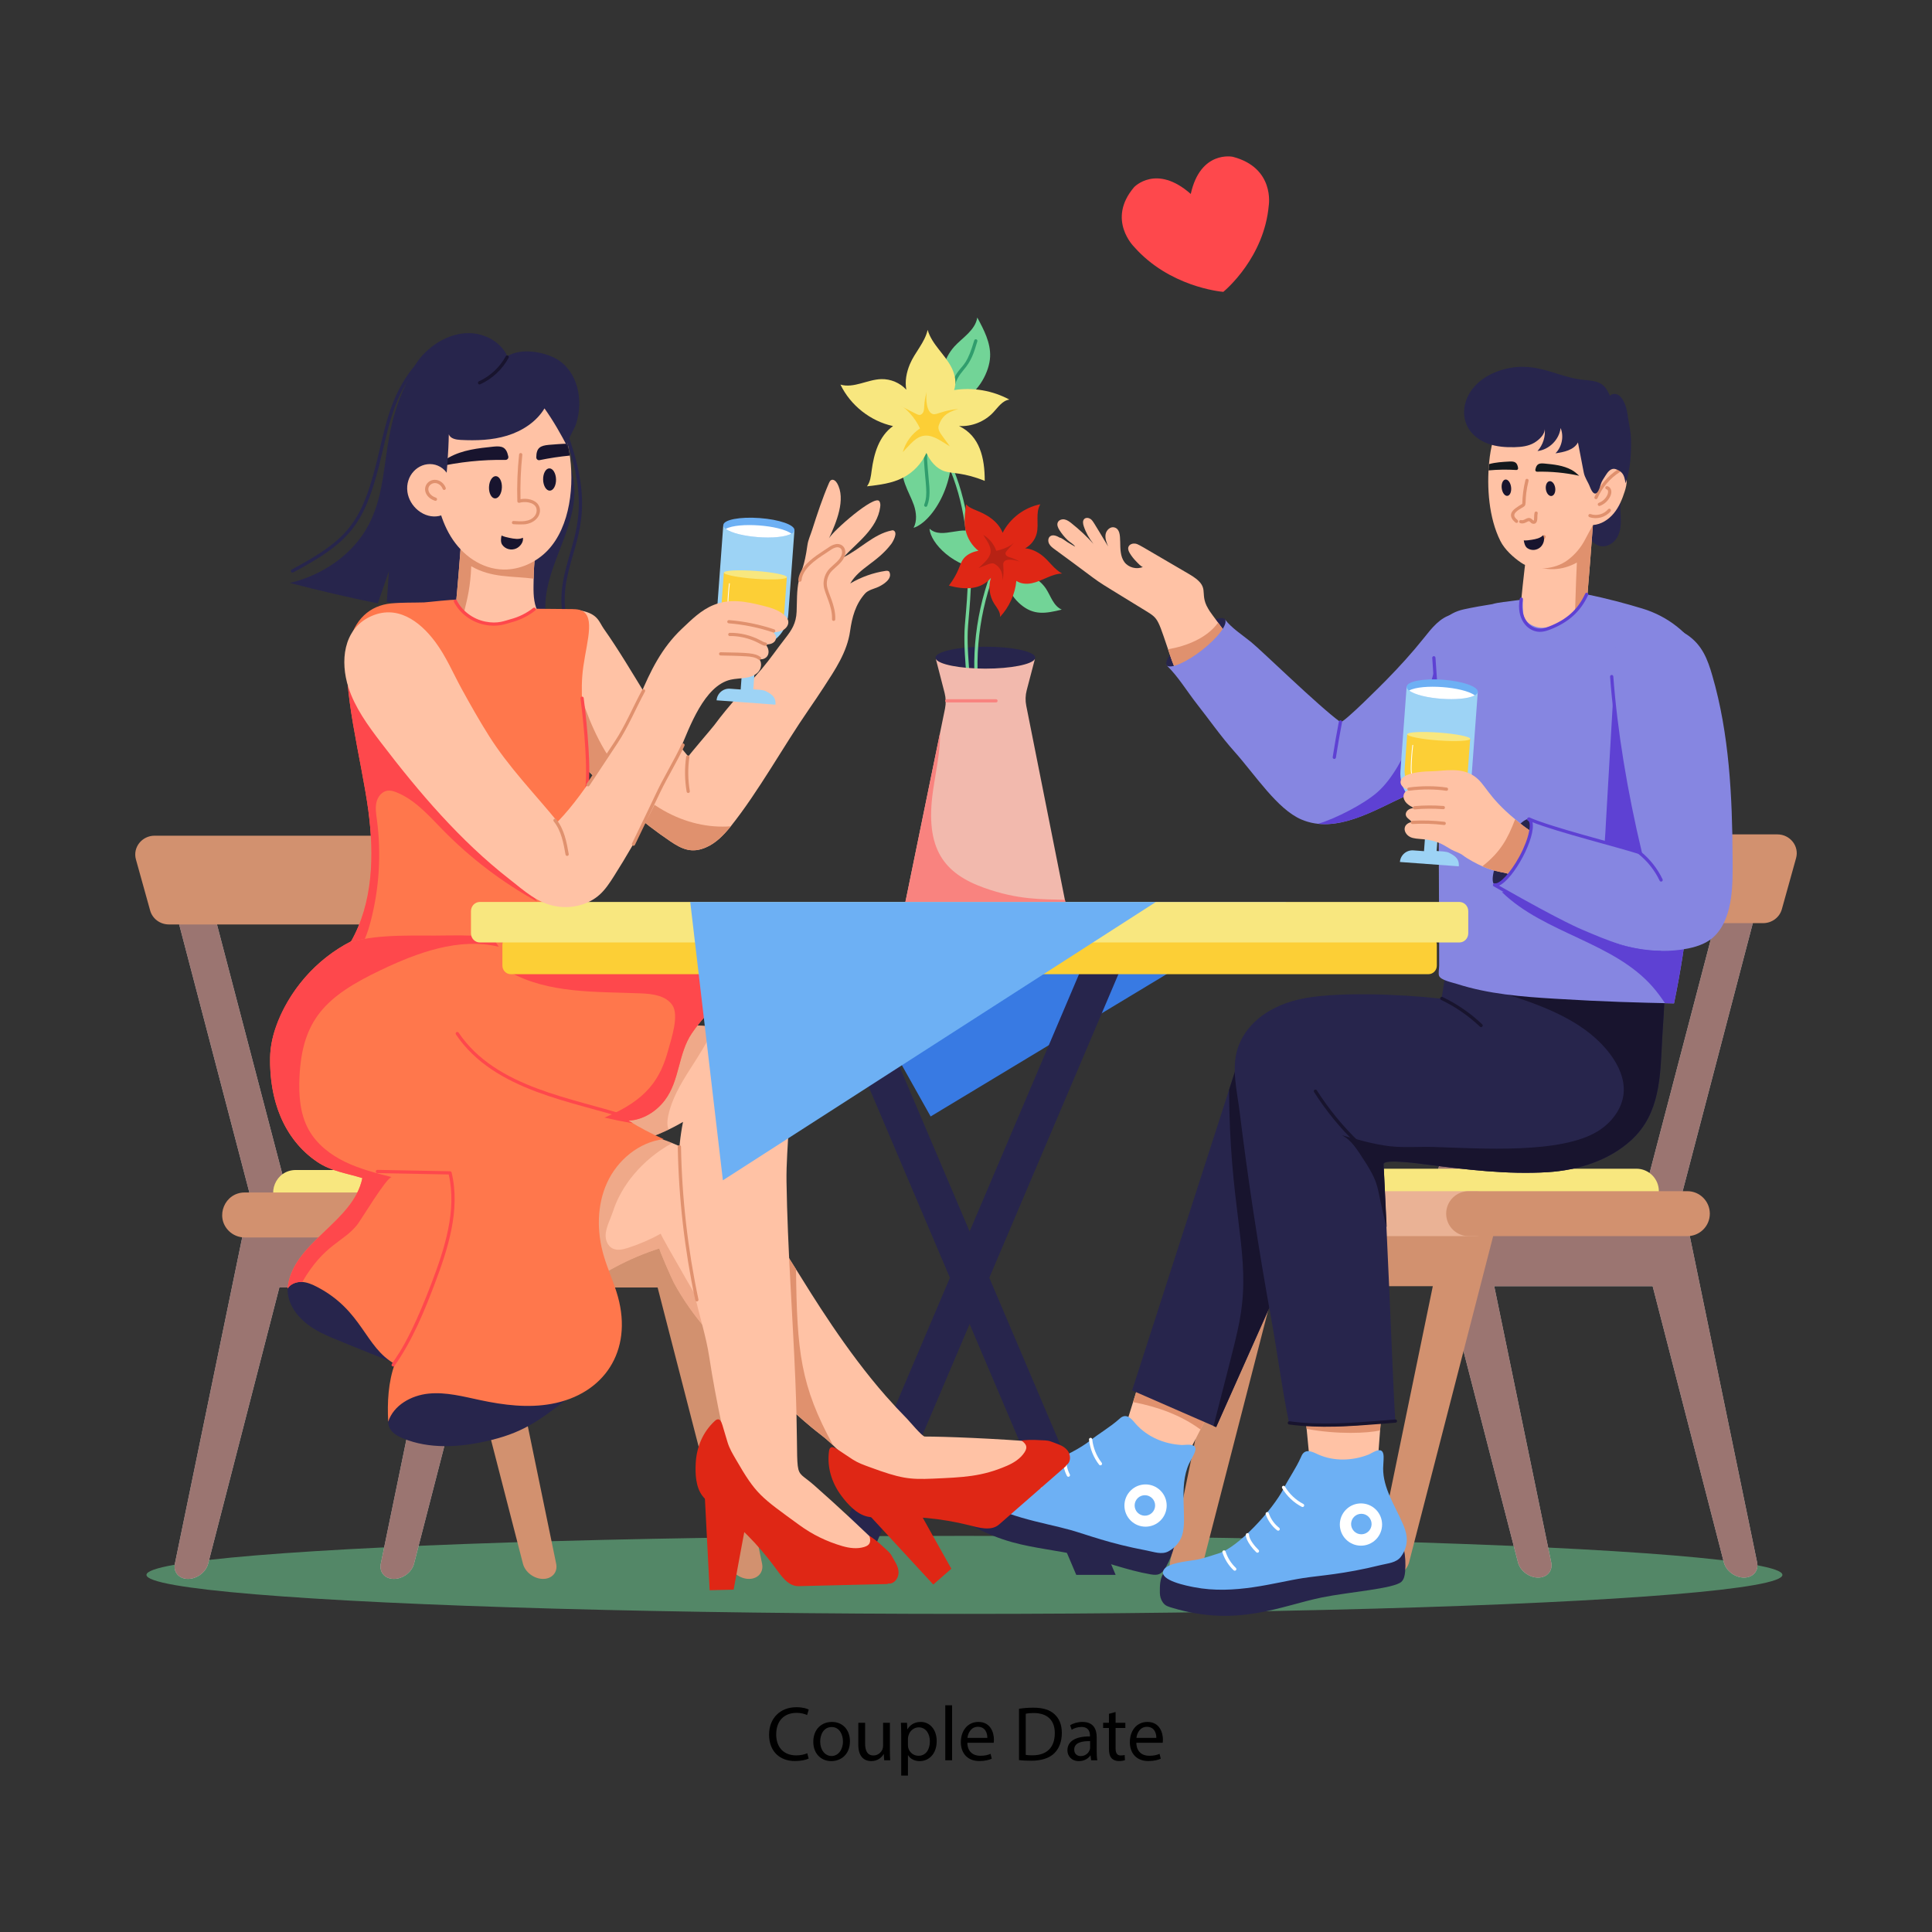 <?xml version="1.0" encoding="utf-8"?>
<!-- Generator: Adobe Illustrator 27.5.0, SVG Export Plug-In . SVG Version: 6.00 Build 0)  -->
<svg version="1.1" id="Layer_1" xmlns="http://www.w3.org/2000/svg" xmlns:xlink="http://www.w3.org/1999/xlink" x="0px" y="0px"
	 viewBox="0 0 5000 5000" style="enable-background:new 0 0 5000 5000;" xml:space="preserve">
<rect x="0" y="0" width="5000" height="5000" fill="#333333" stroke="none"/>
<g id="Couple_Date_1_">
	<g id="Couple_Date">
		<g>
			<g>
				<path style="fill:#27254C;" d="M2679.205,1702.035l-0.839,3.276c-7.307,14.109-61.891,25.107-128.231,25.107
					c-66.425,0-121.177-10.997-128.231-25.193l-0.841-3.19c0-15.705,57.776-28.383,129.072-28.383
					C2621.431,1673.652,2679.205,1686.33,2679.205,1702.035z"/>
			</g>
			<g>
				<path style="fill:#72D497;" d="M2533.442,1850.187c-23.26-122.179-12.877-248.476,30.01-365.234
					c0.812-2.182,3.207-3.272,5.397-2.493c2.173,0.804,3.289,3.215,2.493,5.397c-42.369,115.323-52.621,240.069-29.649,360.756
					c0.435,2.28-1.058,4.478-3.338,4.913C2535.974,1853.958,2533.864,1852.39,2533.442,1850.187z"/>
			</g>
			<g>
				<path style="fill:#27254C;" d="M2421.063,1702.035l0.841,3.19C2421.315,1704.134,2421.063,1703.126,2421.063,1702.035z"/>
			</g>
			<g>
				<path style="fill:#27254C;" d="M2679.205,1702.035c0,1.091-0.252,2.185-0.839,3.276L2679.205,1702.035z"/>
			</g>
			<g>
				<path style="fill:#72D497;" d="M2505.195,1880.631c-2.304-0.287-3.937-2.387-3.65-4.683
					c9.931-79.632-8.338-161.604-5.413-242.702c2.459-67.48,46.748-317.564-86.47-507.81c-1.337-1.903-0.869-4.519,1.025-5.848
					c1.903-1.329,4.519-0.877,5.848,1.025c134.979,192.763,90.443,444.918,87.995,512.945
					c-2.944,81.017,15.47,162.299,5.348,243.423C2509.584,1879.367,2507.36,1880.941,2505.195,1880.631z"/>
			</g>
			<g>
				<g>
					<path style="fill:#72D497;" d="M2341.132,1192.806c-18.513,38.48,12.819,81.174,24.013,114.473
						c6.414,19.078,8.601,40.917-0.802,58.713c49.918-15.925,116.793-122.914,94.059-237.31"/>
				</g>
				<g>
					<path style="fill:#309D6D;" d="M2394.302,1311.375c-2.165-0.837-3.24-3.264-2.395-5.429
						c10.409-26.881,3.019-51.316-0.689-114.585c-0.499-8.328-0.921-25.338,6.996-22.62c2.182,0.779,3.33,3.174,2.559,5.364
						c-2.41,6.795-1.868,14.208,2.813,67.056c2.231,22.702,4.536,46.175-3.854,67.819
						C2398.89,1311.169,2396.424,1312.21,2394.302,1311.375z"/>
				</g>
				<g>
					<path style="fill:#72D497;" d="M2439.592,1011.924c-8.987-40.302,2.719-84.658,30.423-115.278
						c20.237-22.367,53.911-41.744,59.179-74.827c17.187,31.696,34.872,65.443,33.207,101.46
						c-1.798,38.895-29.043,90.044-70.847,112.472"/>
				</g>
				<g>
					<path style="fill:#309D6D;" d="M2461.251,1002.945c2.986-15.091,9.457-29.559,18.708-41.853
						c14.634-19.461,23.667-20.621,41.353-80.187c0.664-2.214,2.986-3.469,5.224-2.829c2.223,0.664,3.486,3.002,2.83,5.224
						c-9.528,32.085-15.845,50.88-35.554,74.085c-11.331,13.391-20.224,26.505-24.326,47.184
						C2468.405,1010.065,2460.167,1008.409,2461.251,1002.945z"/>
				</g>
				<g>
					<path style="fill:#F8E77F;" d="M2311.323,1102.564c-36.681,26.222-49.671,71.432-55.566,115.72
						c-1.873,14.074-3.452,29.015-12.04,40.321c31.969-3.67,64.748-7.579,93.331-22.359c26.589-13.748,48.278-36.752,60.44-64.103
						c9.636,20.901,25.387,40.505,47.3,47.544c18.772,6.03,50.018,2.802,103.686,24.857c0.164-59.342-12.746-116.358-66.482-141.989
						c32.817,1.946,66.225-11.383,88.689-35.385c12.403-13.252,23.677-30.743,41.688-32.984
						c-43.342-23.487-94.465-32.311-143.173-24.713c6.62-18.438,2.643-39.29-5.938-56.901
						c-17.176-35.252-51.498-60.703-62.525-98.826c-7.345,32.993-33.189,58.061-46.062,89.009
						c-8.623,20.729-13.213,43.709-9.13,65.786c-16.316-17.736-40.468-27.985-64.56-27.399
						c-35.979,0.876-71.322,24.358-105.845,14.185c25.946,53.956,77.708,94.769,136.229,107.41"/>
				</g>
				<g>
					<path style="fill:#FCCF36;" d="M2480.146,1058.487c-40.571,3.37-54.921,15.45-65.165,13.271
						c-17.377-3.696-19.366-39.776-16.827-57.344c-8.671,30.399-4.707,42.001-8.32,51.177c-1.633,4.148-5.22,7.868-9.665,8.209
						c-3.133,0.24-6.125-1.186-8.939-2.584c-13.459-6.69-26.823-13.57-40.087-20.638c9.504,3.945,16.808,11.711,23.805,19.258
						c10.447,11.27,19.514,24.969,26.063,38.87c-21.481,14.225-37.597,36.358-44.54,61.169
						c16.721-17.708,24.964-27.167,34.471-33.791c29.822-20.778,55.058-0.773,87.361,19.19c-6.6-9.106-13.201-18.212-19.801-27.318
						c-5.642-7.784-12.207-16.935-9.007-26.741C2436.111,1080.938,2447.709,1067.313,2480.146,1058.487z"/>
				</g>
			</g>
			<g>
				<g>
					<path style="fill:#72D497;" d="M2528.005,1383.253c-33.952-28.793-89.356,15.233-122.361-14.968
						c1.99,36.912,63.131,101.603,145.272,106.436"/>
				</g>
				<g>
					<path style="fill:#72D497;" d="M2633.971,1482.653c29.113,1.036,57.311,16.919,73.285,41.28
						c12.135,18.506,18.906,44.231,40.554,53.714c-42.782,10.556-72.878,15.188-106.609-13.474
						c-15.498-13.169-27.958-30.52-32.742-50.286"/>
				</g>
				<g>
					<path style="fill:#DF2715;" d="M2594.916,1378.959c-5.555-14.509-16.021-26.787-28.32-36.281
						c-28.911-22.318-54.527-22.815-66.178-37.636c-3.183,22.477-6.346,45.551-1.342,67.694c4.655,20.598,16.5,39.498,33.008,52.667
						c-15.983,2.86-32.169,10.125-40.874,23.831c-7.501,11.813-10.443,33.157-35.417,66.362
						c40.482,10.67,81.704,12.001,108.762-20.123c-7.167,22.057-4.012,47.236,8.377,66.842c6.84,10.825,16.775,21.634,15.101,34.328
						c23.746-25.41,38.866-58.741,42.345-93.345c11.409,7.8,26.352,8.795,39.901,6.07c27.122-5.454,50.604-24.356,78.592-25.101
						c-21.217-10.885-33.732-32.988-52.569-47.283c-12.617-9.575-27.489-16.797-43.287-17.938
						c15.011-7.983,26.305-22.648,30.191-39.199c5.803-24.718-3.939-53.024,9.148-74.782c-41.452,8.112-78.523,36.189-97.565,73.891
						"/>
				</g>
				<g>
					<path style="fill:#B72214;" d="M2594.969,1502.054c2.083-11.987,2.63-24.239,1.624-36.364
						c-0.294-3.544-0.682-7.305,0.911-10.484c5.615-11.205,30.6-6.144,42.142-1.285c-19.21-11.328-27.836-10.687-33.458-14.785
						c-2.541-1.853-4.442-4.964-3.885-8.058c0.507-2.813,2.106-4.951,24.576-29.337c-8.471,11.181-32.819,20.752-48.555,23.701
						c-5.889-17.196-18.131-32.136-33.834-41.291c9.595,15.335,22.816,32.19,18.445,48.428
						c-3.954,14.689-19.584,27.251-30.154,37.343c7.391-2.886,14.782-5.772,22.173-8.657c6.318-2.467,13.733-5.321,19.858-1.391
						C2587.477,1467.998,2594.715,1478.34,2594.969,1502.054z"/>
				</g>
			</g>
			<g>
				<path style="fill:#F2B9AD;" d="M2757.639,2337.398c0,38.88-92.878,70.289-207.504,70.289
					c-114.627,0-207.588-31.409-207.588-70.289c16.851-82.277,94.369-460.772,103.122-503.519
					c2.687-13.351,2.352-27.21-1.008-40.393l-22.757-88.261c7.054,14.196,61.806,25.193,128.231,25.193
					c66.34,0,120.925-10.997,128.231-25.107l-21.246,80.954c-3.442,13.183-3.863,26.956-1.175,40.225
					C2656.97,1831.636,2741.244,2255.029,2757.639,2337.398z"/>
			</g>
			<g>
				<path style="fill:#F9837F;" d="M2757.639,2337.398c0,38.88-92.878,70.289-207.504,70.289
					c-114.627,0-207.588-31.409-207.588-70.289c118.4-578.136,83.834-409.357,90.358-441.21
					c0.755,50.049-11.169,100.603-18.307,150.57c-21.498,150.68,28.806,213.851,132.597,251.005
					c86.914,31.257,150.721,29.439,208.681,30.9L2757.639,2337.398z"/>
			</g>
			<g>
				<path style="fill:#FE484C;" d="M2342.578,2337.382c0-3.19,0.588-6.298,1.931-9.32L2342.578,2337.382z"/>
			</g>
			<g>
				<path style="fill:#FE484C;" d="M2757.672,2337.382l-1.849-9.32C2757.084,2331.084,2757.672,2334.192,2757.672,2337.382z"/>
			</g>
			<g>
				<polygon style="fill:#387AE3;" points="2096.912,2334.249 2408.484,2889.394 3329.06,2334.249 				"/>
			</g>
			<g>
				<path style="fill:#27254C;" d="M1471.868,1633.124c-20.447-36.973-24.334-85.494-11.556-144.225
					c22.265-102.49,72.062-168.211,0.533-364.536c-0.796-2.173,0.328-4.585,2.51-5.38c2.182-0.787,4.585,0.328,5.38,2.51
					c72.431,198.805,22.077,266.746-0.221,369.195c-12.327,56.681-8.727,103.234,10.703,138.369c1.124,2.034,0.385,4.585-1.64,5.708
					C1475.49,1635.899,1472.965,1635.118,1471.868,1633.124z"/>
			</g>
			<g>
				<path style="fill:#27254C;" d="M1094.671,918.828c-124.74,179.293-73.927,310.591-140.09,438.344
					c-40.173,77.57-119.144,130.903-204.026,151.548c75.242,19.703,151.029,37.326,227.244,52.843
					c9.552-27.76,19.104-55.52,28.656-83.281c-1.787,26.52-3.574,53.04-5.361,79.56c135.695,21.277,273.317,30.252,410.626,26.779
					c-7.555-110.015,78.768-209.381,74.651-319.579c-2.14-57.273-28.733-110.699-58.76-159.516"/>
			</g>
			<g>
				
					<ellipse transform="matrix(0.783 -0.622 0.622 0.783 -363.722 2285.152)" style="fill:#27254C;" cx="3095.648" cy="1664.249" rx="96.099" ry="26.248"/>
			</g>
			<g>
				<path style="fill:#FFC2A5;" d="M3204.392,1681.713c-32.667,27.292-70.288,48.622-110.512,62.732
					c-34.635,12.3-48.722,0.351-61.554-36.448c-37.061-107.306-31.666-105.452-67.181-127.137
					c-169.713-104.737-80.075-45.754-235.384-159.05c-5.626-4.117-11.421-8.316-14.612-14.532
					c-3.275-6.126-3.023-14.696,2.267-19.059c7.222-5.798,17.719-1.263,25.697,3.44c2.771-0.841,16.543,9.825,19.482,11.506
					c6.551,3.863,13.1,7.975,19.902,11.674c-3.779-6.634-14.024-11.76-19.818-17.386c-7.81-7.471-14.696-15.955-20.574-25.107
					c-4.031-6.298-7.642-14.109-4.366-20.826c3.023-6.13,10.917-8.484,17.635-7.139c6.718,1.427,12.428,5.712,17.719,9.911
					c20.406,16.205,39.385,34.009,56.852,53.321c-11.001-13.601-19.65-29.137-25.193-45.764c-2.099-6.298-3.359-14.109,1.344-18.726
					c4.031-3.949,10.917-3.362,15.619-0.336c6.421,4.244,6.429,5.762,46.187,71.461c-4.199-10.075-8.482-20.908-6.634-31.659
					c1.932-10.829,12.596-20.74,23.093-17.55c26.702,8.075,3.949,60.445,25.613,89.602c10.749,14.359,31.827,19.817,48.118,12.514
					c-3.611,1.177-15.116-11.756-17.383-14.027c-6.214-6.212-11.673-13.097-16.292-20.572c-3.191-5.121-5.962-11.169-4.115-16.795
					c2.099-6.384,9.573-9.574,16.123-8.984c9.462,0.705,5.665,0.135,141.583,79.355c58.09,34.119,23.417,46.384,48.37,88.429
					C3134.204,1587.618,3125.33,1574.632,3204.392,1681.713z"/>
			</g>
			<g>
				<path style="fill:#E0916E;" d="M3204.392,1681.713c-32.667,27.292-70.288,48.622-110.512,62.732
					c-47.928,17.021-54.257-15.319-71.127-64.159c48.459-8.13,101.196-29.32,129.659-68.862
					C3169.71,1634.772,3187.094,1658.284,3204.392,1681.713z"/>
			</g>
			<g style="opacity:0.52;">
				<ellipse style="fill:#72D497;" cx="2495.962" cy="4075.781" rx="2116.921" ry="100.952"/>
			</g>
			<g>
				<polygon style="fill:#27254C;" points="2233.345,4075.781 2914.084,2474.92 2830.534,2431.711 2131.423,4075.781 				"/>
			</g>
			<g>
				<polygon style="fill:#27254C;" points="2887.293,4075.781 2188.182,2431.711 2104.632,2474.92 2785.37,4075.781 				"/>
			</g>
			<g>
				<g>
					<polygon style="fill:#FFFFFF;" points="4343.565,3125.176 4252.592,3099.156 4457.247,2317.476 4548.22,2343.495 					"/>
				</g>
				<g>
					<polygon style="fill:#FFFFFF;" points="3809.294,3066.466 3718.32,3040.446 3906.183,2317.476 3997.157,2343.495 					"/>
				</g>
				<g>
					<path style="fill:#FFFFFF;" d="M3694.289,3134.803l234.262,908.778c5.672,21.787,28.72,39.252,52.128,39.252
						c23.318,0,38.354-17.466,33.852-39.252l-147.472-714.942h410.003l184.295,714.942c5.672,21.787,28.81,39.252,52.128,39.252
						c23.319,0,38.444-17.466,33.942-39.252l-187.536-908.778h-132.796l1.53,5.941c-80.308-5.401-450.247-30.52-455.559-31.781
						c-1.351-0.36-1.17,9.814-0.27,25.84H3694.289z"/>
				</g>
				<g style="opacity:0.64;">
					<polygon style="fill:#622721;" points="4343.565,3125.176 4252.592,3099.156 4457.247,2317.476 4548.22,2343.495 					"/>
				</g>
				<g style="opacity:0.64;">
					<polygon style="fill:#622721;" points="3809.294,3066.466 3718.32,3040.446 3906.183,2317.476 3997.157,2343.495 					"/>
				</g>
				<g style="opacity:0.64;">
					<path style="fill:#622721;" d="M3694.289,3134.803l234.262,908.778c5.672,21.787,28.72,39.252,52.128,39.252
						c23.318,0,38.354-17.466,33.852-39.252l-147.472-714.942h410.003l184.295,714.942c5.672,21.787,28.81,39.252,52.128,39.252
						c23.319,0,38.444-17.466,33.942-39.252l-187.536-908.778h-132.796l1.53,5.941c-80.308-5.401-450.247-30.52-455.559-31.781
						c-1.351-0.36-1.17,9.814-0.27,25.84H3694.289z"/>
				</g>
				<g>
					<path style="fill:#D2916F;" d="M4562.899,2389.088h-657.426c-33.087,0-57.148-30.467-48.525-61.445l36.812-132.246
						c5.92-21.266,25.811-36.039,48.525-36.039h657.425c33.087,0,57.148,30.467,48.525,61.445l-36.812,132.246
						C4605.504,2374.314,4585.613,2389.088,4562.899,2389.088z"/>
				</g>
				<g>
					<path style="fill:#D2916F;" d="M3880.869,3134.803l-234.262,908.778c-5.672,21.787-28.72,39.252-52.128,39.252
						c-23.318,0-38.354-17.466-33.852-39.252l147.472-714.942h-410.003L3113.8,4043.581c-5.672,21.787-28.81,39.252-52.128,39.252
						c-23.318,0-38.444-17.466-33.942-39.252l187.536-908.778h132.797l-1.531,5.941c80.308-5.401,450.247-30.52,455.559-31.781
						c1.351-0.36,1.17,9.814,0.27,25.84H3880.869z"/>
				</g>
				<g>
					<path style="fill:#F8E77F;" d="M4293.097,3082.765c0,32.577-26.396,58.16-58.161,58.16H3231.939
						c-32.141,0-58.16-26.018-58.16-58.16c0-32.096,26.015-58.16,58.16-58.16h1002.997
						C4267.078,3024.604,4293.097,3050.713,4293.097,3082.765z"/>
				</g>
				<g>
					<path style="fill:#EAB295;" d="M3862.017,3182.07c-11.651,10.533-27.782,17.015-45.508,17.015h-626.058
						c-35.55,0-64.328-26.018-64.328-58.16c0-32.064,28.734-58.16,64.328-58.16h626.058
						C3874.298,3082.765,3901.991,3145.922,3862.017,3182.07z"/>
				</g>
				<g>
					<path style="fill:#D2916F;" d="M4425.02,3140.925c0,32.578-26.396,58.16-58.161,58.16h-566.028
						c-32.141,0-58.16-26.018-58.16-58.16c0-32.096,26.015-58.16,58.16-58.16h566.028
						C4399,3082.765,4425.02,3108.873,4425.02,3140.925z"/>
				</g>
			</g>
			<g>
				<g>
					<path style="fill:#FFC2A5;" d="M2960.492,3538.286c-24.712,79.268-27.855,89.348-54.163,173.743l160.572,65.508
						c112.451-219.886-26.031,50.894,82.876-162.039C3129.092,3607.058,2949.23,3533.686,2960.492,3538.286z"/>
				</g>
				<g>
					<path style="fill:#E0916E;" d="M2959.517,3541.41l-27.185,87.203c62.514,11.802,123.568,33.505,174.464,70.943l32.612-63.799
						c-24.539-51.843-79.166-90.232-139.702-95.649C2984.032,3538.708,2973.383,3539.69,2959.517,3541.41z"/>
				</g>
				<g>
					<path style="fill:#27254C;" d="M3549.869,2855.781c-13.77,26.121,58.946-111.819-189.113,358.743l-213.383,478.835
						c-272.962-119.198-207.064-90.421-217.497-94.977c116.514-360.468-19.967,61.342,272.418-844.462l2.939,2.686
						C3671.055,2890.654,3518.505,2846.755,3549.869,2855.781z"/>
				</g>
				<g>
					<path style="fill:#18142E;" d="M3439.021,3066.139l-78.265,148.385l-213.383,478.835l-6.802-2.94
						c54.742-214.131,67.274-255.796,73.647-313.905c16.515-149.043-32.282-261.387-33.339-556.34
						c0.274-0.846,22.846-70.683,21.414-66.254l2.939,2.686l139.82,40.225C3397.285,2877.447,3426.592,2970.157,3439.021,3066.139z"
						/>
				</g>
				<g>
					<g>
						<path style="fill:#27254C;" d="M2446.569,3798.746c-14.183,9.613-21.784,26.105-28.716,41.775
							c-3.597,8.133-4.899,16.848-3.26,25.615c2.057,11.011,8.35,15.814,16.547,23.018
							c54.041,47.492,118.879,82.678,188.203,101.967c57.617,16.032,117.71,21.156,175.956,34.724
							c61.291,14.278,120.331,37.857,182.349,48.547c19.075,3.288,28.346,0.869,40.045-19.485
							c20.122-35.007,29.634-76.022,26.975-116.313"/>
					</g>
					<g>
						<path style="fill:#6DB0F4;" d="M3059.297,3973.47c-5.771,17.694-18.924,32.632-35.258,41.388
							c-17.555,9.41-37.611,1.379-56.373-2.15c-97.982-18.426-153.068-40.574-196.663-52.903
							c-71.519-20.226-179.74-33.679-266.759-96.071c-13.152-9.429-76.639-54.14-53.281-72.687
							c16.245-12.899,60.593,3.143,86.175,10.147c20.072,5.496,39.846,6.502,60.196,9.439
							c52.963,7.642,175.966-44.235,224.091-82.535c24.029-19.124,51.096-34.365,74.338-55.049c3.095-2.755,6.243-5.625,10.12-7.092
							c14.7-5.563,25.634,10.271,33.966,19.636c29.469,33.12,73.377,51.599,118.058,53.997c10.991,0.59,45.863-7.958,33.157,21.228
							c-4.012,9.216-9.388,17.777-13.644,26.883C3049.027,3848.439,3073.661,3929.431,3059.297,3973.47z"/>
					</g>
					<g>
						<path style="fill:#FFFFFF;" d="M2844.561,3790.735c-14.492-18.536-23.801-41.623-26.22-65.006
							c-0.238-2.313,1.435-4.372,3.74-4.609c2.297-0.262,4.372,1.435,4.609,3.74c2.264,21.841,10.957,43.395,24.482,60.708
							c1.435,1.821,1.107,4.462-0.722,5.889C2848.682,3792.863,2846.022,3792.601,2844.561,3790.735z"/>
					</g>
					<g>
						<path style="fill:#FFFFFF;" d="M2761.258,3819.621c-8.029-15.304-11.458-33.192-9.645-50.374
							c0.574-5.568,8.935-4.624,8.349,0.886c-1.64,15.542,1.46,31.732,8.727,45.584c1.083,2.059,0.287,4.593-1.763,5.667
							C2764.866,3822.468,2762.328,3821.667,2761.258,3819.621z"/>
					</g>
					<g>
						<path style="fill:#FFFFFF;" d="M2688.6,3848.728c-12.041-29.658-10.057-59.26-0.254-54.59c2.1,0.984,3.002,3.486,2.009,5.585
							c-5.111,10.856,1.512,34.717,6.02,45.855c0.877,2.149-0.164,4.593-2.313,5.462
							C2691.94,3851.917,2689.468,3850.888,2688.6,3848.728z"/>
					</g>
					<g>
						<path style="fill:#FFFFFF;" d="M2615.843,3866.698c-6.873-17.059-9.366-35.734-7.201-54.008
							c0.652-5.57,8.996-4.493,8.333,0.984c-1.993,16.887,0.303,34.127,6.66,49.874c0.869,2.157-0.172,4.601-2.321,5.47
							C2619.149,3869.878,2616.719,3868.849,2615.843,3866.698z"/>
					</g>
					<g>
						<g>
							
								<ellipse transform="matrix(0.707 -0.707 0.707 0.707 -1886.661 3238.112)" style="fill:#FFFFFF;" cx="2965.417" cy="3896.457" rx="54.693" ry="54.693"/>
						</g>
						<g>
							
								<ellipse transform="matrix(0.58 -0.814 0.814 0.58 -1928.712 4050.01)" style="fill:#6DB0F4;" cx="2965.417" cy="3896.457" rx="26.518" ry="26.518"/>
						</g>
					</g>
				</g>
			</g>
			<g>
				<g>
					<polygon style="fill:#FFFFFF;" points="656.435,3128.56 747.408,3102.54 542.754,2320.86 451.78,2346.879 					"/>
				</g>
				<g>
					<polygon style="fill:#FFFFFF;" points="1190.706,3069.85 1281.68,3043.831 1093.817,2320.86 1002.843,2346.879 					"/>
				</g>
				<g>
					<path style="fill:#FFFFFF;" d="M1305.711,3138.188l-234.262,908.778c-5.672,21.787-28.72,39.252-52.128,39.252
						c-23.318,0-38.354-17.466-33.852-39.252l147.472-714.942H722.937l-184.295,714.942c-5.672,21.787-28.81,39.252-52.128,39.252
						c-23.318,0-38.444-17.466-33.942-39.252l187.536-908.778h132.797l-1.53,5.941c80.308-5.401,450.247-30.52,455.559-31.781
						c1.351-0.361,1.171,9.814,0.27,25.84H1305.711z"/>
				</g>
				<g style="opacity:0.64;">
					<polygon style="fill:#622721;" points="656.435,3128.56 747.408,3102.54 542.754,2320.86 451.78,2346.879 					"/>
				</g>
				<g style="opacity:0.64;">
					<polygon style="fill:#622721;" points="1190.706,3069.85 1281.68,3043.831 1093.817,2320.86 1002.843,2346.879 					"/>
				</g>
				<g style="opacity:0.64;">
					<path style="fill:#622721;" d="M1305.711,3138.188l-234.262,908.778c-5.672,21.787-28.72,39.252-52.128,39.252
						c-23.318,0-38.354-17.466-33.852-39.252l147.472-714.942H722.937l-184.295,714.942c-5.672,21.787-28.81,39.252-52.128,39.252
						c-23.318,0-38.444-17.466-33.942-39.252l187.536-908.778h132.797l-1.53,5.941c80.308-5.401,450.247-30.52,455.559-31.781
						c1.351-0.361,1.171,9.814,0.27,25.84H1305.711z"/>
				</g>
				<g>
					<path style="fill:#D2916F;" d="M437.101,2392.472h657.425c33.087,0,57.148-30.467,48.525-61.445l-36.812-132.246
						c-5.92-21.266-25.811-36.039-48.525-36.039H400.29c-33.087,0-57.148,30.467-48.525,61.445l36.811,132.246
						C394.496,2377.699,414.387,2392.472,437.101,2392.472z"/>
				</g>
				<g>
					<path style="fill:#D2916F;" d="M1119.131,3138.188l234.262,908.778c5.672,21.787,28.72,39.252,52.128,39.252
						c23.318,0,38.354-17.466,33.852-39.252l-147.472-714.942h410.003l184.295,714.942c5.672,21.787,28.81,39.252,52.128,39.252
						c23.318,0,38.444-17.466,33.942-39.252l-187.536-908.778h-132.797l1.53,5.941c-80.308-5.401-450.247-30.52-455.559-31.781
						c-1.351-0.361-1.17,9.814-0.27,25.84H1119.131z"/>
				</g>
				<g>
					<path style="fill:#F8E77F;" d="M723.919,3127.294c10.533,10.533,25.119,17.015,41.144,17.015h1002.997
						c32.141,0,58.16-26.018,58.16-58.16c0-32.096-26.015-58.16-58.16-58.16H765.063
						C713.488,3027.989,687.451,3090.82,723.919,3127.294z"/>
				</g>
				<g>
					<path style="fill:#EAB295;" d="M1137.983,3185.454c11.651,10.533,27.782,17.015,45.508,17.015h626.058
						c57.189,0,85.769-62.587,45.508-99.305c-11.651-10.443-27.683-17.015-45.508-17.015h-626.058
						C1125.702,3086.149,1098.009,3149.306,1137.983,3185.454z"/>
				</g>
				<g>
					<path style="fill:#D2916F;" d="M591.997,3185.454c10.534,10.533,25.119,17.015,41.144,17.015h566.028
						c51.581,0,77.605-62.527,41.145-99.305c-10.534-10.443-25.029-17.015-41.145-17.015H633.141
						C581.566,3086.149,555.529,3148.98,591.997,3185.454z"/>
				</g>
			</g>
			<g>
				<g>
					<path style="fill:#FFC2A5;" d="M2200.375,1510.029c28.3-16.713,59.539-27.883,91.533-32.586
						c3.611-0.504,8.23-0.504,9.825,2.858c8.565,17.886-15.956,32.582-28.384,38.544c-11.001,5.039-26.452,7.807-34.934,17.55
						c-24.689,28.133-33.254,60.883-38.377,96.827c-7.726,54.498-38.629,99.844-68.356,145.613
						c-12.345,18.977-24.941,37.621-37.789,56.266c-68.015,98.349-129.765,211.885-202.634,303.404
						c-17.887,22.167-38.545,43.751-64.661,54.752c-36.278,15.45-60.798,4.953-92.205-16.291
						c-71.967-48.708-137.721-106.065-198.435-168.12c-29.895-30.486-66.425-62.814-89.77-98.672
						c-42.483-65.144-62.633-100.262-51.393-169.383c5.878-35.69,18.475-70.707,40.392-99.508
						c13.793-18.391,26.527-36.944,43.214-52.993c8.432-8.11,13.508-10.526,26.255-7.927c43.016,8.771,45.422,28.858,57.587,46.306
						c78.386,111.142,140.917,239.294,219.177,331.286c0-2.354,61.89-74.069,67.097-81.204
						c37.873-51.48,82.213-97.667,123.445-146.285c21.246-25.029,39.553-51.985,59.707-77.764
						c17.551-22.421,28.636-39.47,29.979-69.53c1.176-27.128-0.168-54.42,5.794-80.872c6.579-29.522,14.026-32.927,22.254-92.037
						c2.015-13.601,8.061-25.947,12.26-39.302c12.933-40.389,26.621-81.958,43.416-120.838c1.259-2.854,2.771-6.13,5.626-7.643
						c5.626-3.108,12.093,2.354,15.284,7.893c24.017,41.147-2.436,102.957-20.742,142.677
						c11.337-20.322,117.315-112.695,129.911-96.236c3.275,4.281,3.275,10.243,2.435,15.618
						c-7.417,56.058-61.102,92.993-95.061,129.744c42.912-20.576,78.097-59.878,124.368-69.28c1.848-0.422,3.779-0.841,5.291,0
						c11.925,5.54-1.26,28.551-5.794,34.763C2269.445,1456.618,2225.055,1468.17,2200.375,1510.029z"/>
				</g>
				<g>
					<path style="fill:#E0916E;" d="M1891.259,2138.503c-17.887,22.167-38.545,43.751-64.661,54.752
						c-36.278,15.45-60.798,4.953-92.205-16.291c-71.967-48.708-137.721-106.065-198.435-168.12
						c-29.895-30.486-66.425-62.814-89.77-98.672c-17.635-27.042-37.622-57.274-47.698-89.183l83.64-99.848
						c17.803,76.419,42.492,151.997,82.213,219.596C1650.417,2087.103,1778.291,2147.074,1891.259,2138.503z"/>
				</g>
				<g>
					<path style="fill:#E0916E;" d="M2153.257,1602.54c1.294-34.276-18.874-64.779-21.488-85.895
						c-2.018-16.305,3.888-33.725,15.427-45.478c11.523-11.716,28.13-22.074,31.683-37.785c1.165-5.167,0.008-11.983-4.462-15.009
						c-8.341-5.651-20.061,1.394-28.156,7.193c-18.112,12.995-68.693,39.476-71.928,76.177c-0.205,2.313-2.46,3.904-4.552,3.814
						c-2.313-0.205-4.019-2.239-3.814-4.552c0.984-11.105,5.872-22.587,14.14-33.208c18.315-23.513,49.531-40.654,61.266-49.054
						c6.455-4.618,23.588-16.904,37.752-7.324c7.988,5.413,9.743,15.862,7.939,23.818c-4.246,18.817-22.541,30.28-33.881,41.82
						c-9.776,9.957-14.796,24.736-13.082,38.556c2.438,19.614,22.904,50.997,21.554,87.24
						C2161.432,1608.443,2153.059,1608.123,2153.257,1602.54z"/>
				</g>
			</g>
			<g>
				<path style="fill:#FFC2A5;" d="M2696.59,3732.698c-8.75,8.526-21.195,21.95-24.288,33.795
					c-1.961,7.314-6.788,13.424-11.842,18.93c-57.732,62.865-153.081,63.768-236.916,70.223
					c-17.725,16.293-36.28,31.677-55.59,46.162c-0.755,0.527-28.436-18.706-55.892-37.942l-18.102,1.359
					c-74.819-46.086-107.545-104.492-170.088-152.438c-66.747-51.02-126.871-115.693-189.775-168.201
					c-75.478-63.085-143.358-138.574-190.076-224.698c-3.922-7.167-40.127-88.177-37.261-89.08
					c-79.877,25.343-154.927,65.77-220.021,118.418c-8.117-25.135,39.648,122.77-143.839-445.396
					c52.845-17.615,109.587-8.921,163.903-0.832c278.105,42.674,369.876,87.978,553.257,381.813
					c42.651,68.384,128.731,210.166,232.994,328.638c17.725,20.139,35.979,39.673,54.76,58.758
					c5.506,5.657,38.769,45.558,45.407,45.558C2444.455,3717.767,2574.35,3722.603,2696.59,3732.698z"/>
			</g>
			<g>
				<path style="fill:#E0916E;" d="M2156.23,3740.697c-10.333-9.808-21.044-19.236-32.358-27.91
					c-57.626-44.048-109.219-97.3-164.054-145.952c-5.28-25.873-9.428-51.97-12.672-78.219
					c-12.819-103.908-10.442-212.17,55.062-293.26c19.988,29.191,39.071,59.362,57.852,89.456
					C2062.542,3497.896,2071.543,3586.305,2156.23,3740.697z"/>
			</g>
			<g style="opacity:0.51;">
				<path style="fill:#E0916E;" d="M1887.182,3502.645c-56.269-53.551-106.05-114.345-143.161-182.756
					c-3.922-7.167-40.127-88.177-37.261-89.08c-79.877,25.343-154.927,65.77-220.021,118.418l-89.23-276.362
					c21.271-64.794,59.211-124.153,109.294-169.866c65.633,10.071,165.111,26.227,232.692,55.215
					c-79.229,43.756-131.834,111.211-152.891,176.274c-5.959,18.404-16.82,38.542-19.007,57.775
					c-1.66,14.861,3.997,31.604,17.348,38.546c12.295,6.412,27.305,2.865,40.504-1.433c29.266-9.428,57.626-21.649,84.554-36.583
					C1707.665,3194.149,1826.161,3397.577,1887.182,3502.645z"/>
			</g>
			<g>
				<g>
					<path style="fill:#DF2715;" d="M2757.543,3795.222l-171.861,150.097c-20.732,18.106-52.575,8.157-79.297,1.552
						c-69.997-17.302-142.545-24.243-214.553-20.527c-15.739,0.812-31.733,2.11-47.09-1.432
						c-27.929-6.441-50.706-31.633-67.302-53.86c-24.873-33.311-37.514-73.647-31.973-115.31c0.466-3.502,1.298-7.387,4.233-9.355
						c7.886-5.29,20.526,7.363,56.9,30.643c14.591,9.338,28.104,13.945,43.881,19.762c79.859,29.441,102.705,32.651,163.914,29.929
						c78.324-3.484,126.389-4.994,191.741-33.353c17.631-7.651,34.621-18.443,45.158-34.517c9.123-13.917,4.727-21.586-7.708-30.755
						c-0.612-0.451,18.951-1.577,20.495-1.62c8.63-0.238,17.268,0.058,25.881,0.608c9.78,0.615,20.787-0.069,29.994,3.622
						c14.743,5.895,31.928,9.633,42.474,22.708c8.727,10.819,9.744,28.955-1.351,37.329
						C2756.91,3793.891,2761.439,3791.742,2757.543,3795.222z"/>
				</g>
				<g>
					<path style="fill:#DF2715;" d="M2369.33,3893.372c0.319,2.441,92.798,166.463,92.798,166.463l-46.803,40.876l-185.782-201.302"
						/>
				</g>
			</g>
			<g>
				<path style="fill:#FFC2A5;" d="M2288.076,4012.382c-12.144,0.983-30.322,3.322-40.278,10.485
					c-6.185,4.375-13.803,5.959-21.195,6.939c-84.426,11.479-158.188-48.668-227.036-97.451
					c-24.061,1.131-48.123,1.131-72.259-0.073c-0.905-0.077-9.881-32.587-18.706-64.945l-14.783-10.482
					c-22.196-66.48-13.644-112.014-26.475-172.352c-12.144-57.325-23.005-114.953-31.831-172.878
					c-8.372-54.913-26.475-109.145-38.242-163.678c-31.076-144.14-58.682-298.162-29.643-444.49
					c-58.069,34.254-122.794,56.364-185.626,64.864c20.961-70.621,74.086-249.669,92.398-311.137
					c78.682-7.858,152.847-4.943,223.868,6.791c21.195,3.543,42.466,7.918,61.549,17.722
					c39.524,20.441,64.415,62.228,74.899,105.447c18.07,74.489-0.639,176.584,0.754,271.011
					c2.707,172.706,16.085,345.927,22.93,514.716c11.475,280.359-11.44,217.765,49.254,271.611
					C2170.436,3899.875,2231.087,3956.492,2288.076,4012.382z"/>
			</g>
			<g style="opacity:0.51;">
				<path style="fill:#E0916E;" d="M1729.463,2887.163c-2.564,11.992-3.847,25.265,0.905,36.203
					c-40.127,19.387-82.819,33.338-126.642,41.411c-1.54-69.885,5.582-126.928,35.677-189.849
					c21.195-44.277,50.763-84.855,84.78-121.287c41.108-1.886,82.291-0.681,123.248,3.543
					C1815.545,2738.72,1747.641,2802.532,1729.463,2887.163z"/>
			</g>
			<g>
				<path style="fill:#27254C;" d="M744.331,3333.242c-1.704,43.29,28.093,80.165,65.84,104.134
					c27.942,17.744,47.724,24.57,184.647,79.714c18.906,7.614,40.483,15.213,58.979,6.651
					c28.259-13.081,36.577-57.595,37.305-89.178c1.574-68.284-21.124-134.782-48.252-197.466
					c-22.907-52.928-49.35-104.668-83.801-150.919"/>
			</g>
			<g>
				<path style="fill:#27254C;" d="M1189.805,3514.768c68.801,7.894,138.434,4.848,207.352-1.946
					c37.893-3.736,76.557-8.561,113.697-0.165c4.136,0.935,8.425,2.134,11.499,5.055c5.959,5.663,5.127,15.304,3.089,23.268
					c-5.631,22.005-17.141,42.476-33.016,58.721c-8.632,8.833-18.467,16.386-28.265,23.907
					c-75.396,57.869-115.829,86.075-206.103,106.33c-70.928,15.915-147.274,20.361-214.543-7.188
					c-10.793-4.42-21.542-9.838-29.311-18.537c-7.768-8.699-12.039-21.325-8.169-32.326c-1.772-8.889-0.045-15.642,2.249-24.411
					c16.125-61.618,56.608-102.161,102.288-116.013"/>
			</g>
			<g>
				<path style="fill:#FF774C;" d="M1930.971,2538.772c-52.149,33.919-104.8,82.927-140.506,135.384
					c-35.777,52.573-30.99,122.364-70.21,173.677c-22.425,29.313-56.689,50.727-93.56,52.322
					c27.614,17.338,58.396,33.763,90.956,47.955c-63.997,7.558-119.762,54.253-146.552,112.875
					c-26.708,58.625-26.708,127.154-8.567,188.965c10.498,35.948,26.791,70.046,36.7,106.157
					c38.618,140.459-35.9,252.129-171.832,277.066c-60.889,11.167-123.625,3.273-184.177-9.575
					c-44.092-9.321-88.688-21.414-133.62-16.965c-44.847,4.367-91.123,29.813-104.896,72.814
					c-2.771-48.878,0.084-103.635,17.048-149.491c-77.922-43.694-82.845-137.838-201.563-199.631
					c-10.674-5.565-26.296-12.598-39.64-12.598c-14.025-0.504-28.89,5.122-36.281,17.047
					c10.968-119.273,170.102-170.406,193.499-285.883c-41.236-12.934-80.205-17.215-117.074-42.16
					c-88.208-59.666-123.513-162.919-121.609-270.259c0.924-50.813,20.323-100.195,45.603-144.118
					c50.895-88.52,136.895-157.471,235.997-183.675c28.045-4.113-126.499,18.553,427.732-62.734
					c0.312,44.862,2.535,95.05,33.762,127.572c55.01,57.194,148.736,39.893,218.696,38.884
					C1750.573,2511.055,1842.703,2514.5,1930.971,2538.772z"/>
			</g>
			<g>
				<path style="fill:#FE484C;" d="M1930.971,2538.772c-33.342,21.669-73.57,49.636-98.514,83.058
					c-15.537,16.797-29.814,34.435-41.992,52.326c-35.777,52.573-30.99,122.364-70.21,173.677
					c-22.425,29.313-56.689,50.727-93.56,52.322c3.612,2.268,7.308,4.536,10.918,6.721c-24.523-4.035-48.88-8.903-73.15-14.533
					c110.58-45.651,144.881-101,165.029-175.272c7.895-29.058,28.556-89.024,10.582-115.733
					c-16.881-24.859-51.23-29.308-81.212-30.485c-116.403-4.785-239.776,1.091-341.313-56.185l109.431-62.147
					c4.032,7.558,9.071,14.611,15.202,20.996c55.01,57.194,148.736,39.893,218.696,38.884
					C1750.573,2511.055,1842.703,2514.5,1930.971,2538.772z"/>
			</g>
			<g>
				<path style="fill:#FE484C;" d="M775.053,2787.423c-2.183,46.859,1.176,95.818,24.101,136.797
					c20.742,37.035,55.928,64.327,94.137,82.799c38.041,18.394,79.357,28.891,120.422,39.302
					c-12.933,0-78.769,109.841-88.931,122.942c-36.382,46.244-84.841,49.341-142.591,148.639
					c-11.998-1.757-29.942,3.945-37.957,16.877c10.965-119.237,170.153-170.314,193.564-285.854
					c-41.232-12.933-80.197-17.213-117.063-42.156c-71.205-48.055-124.032-137.757-121.681-270.318
					c2.167-119.185,111.565-282.786,281.655-327.76l258.058-37.871l52.065,79.359c-103.374-24.606-210.612,15.114-306.428,60.883
					C843.082,2578.607,781.902,2638.6,775.053,2787.423z"/>
			</g>
			<g>
				<path style="fill:#FE484C;" d="M1015.195,3535.788c-10.892-7.686,24.948-12.886,102.028-216.284
					c32.675-86.248,65.629-185.971,44.075-279.97l-184.618-3.535c-2.321-0.041-4.158-1.96-4.117-4.281
					c0.041-2.288,1.919-4.117,4.199-4.117c290.122,5.558,146.391,2.804,187.956,3.601c1.903,0.041,3.551,1.353,4.002,3.207
					c23.596,97.246-10.154,199.684-43.641,288.065c-25.679,67.77-57.018,145.652-104.037,212.307
					C1019.71,3536.676,1017.079,3537.128,1015.195,3535.788z"/>
			</g>
			<g>
				<path style="fill:#FFC2A5;" d="M1368.338,1627.696c9.229-6.019,23.204-14.495,29.01-24.117
					c5.031-8.042,3.185-5.469-1.326-13.637c-3.095-5.635-6.208-10.828-8.396-16.931c-8.606-23.982-6.847-50.459-6.523-75.479
					c0.37-33.469,4.889-82.7,10.466-136.255c0.71-8.021-29.269-25.455-35.736-28.857c-35.837-19.101-74.704-12.05-114.157-1.934
					c-9.65,2.377-34.085,4.341-41.084,11.059c-8.555,8.03-5.49,40.169-6.472,50.924c-13.434,174.97-11.586,138.842-12.869,157.109
					c-0.4,7.792-0.336,24.981-3.357,32.567c-1.53,4.916-4.821,9.427-6.646,14.145
					C1157.26,1631.468,1272.078,1690.087,1368.338,1627.696z"/>
			</g>
			<g>
				<path style="fill:#E0916E;" d="M1201.984,1637.707c-16.829-40.693,13.916-67.656,17.534-172.311
					c52.458,30.443,104.481,24.966,161.585,32.136c0.442-40,5.274-80.096,8.927-119.648
					c-31.229-32.801-82.534-28.054-123.429-22.631c-28.321,3.805-51.897,7.404-72.267,27.289
					c0.007,19.557-13.018,166.101-13.083,167.036c-1.01,15.979-0.3,34.121-10.003,46.712
					C1164.512,1613.229,1185.877,1629.111,1201.984,1637.707z"/>
			</g>
			<g>
				<path style="fill:#FFC2A5;" d="M1417.431,1424.378c-30.257,31.705-72.798,50.219-113.985,49.588
					c-56.992-0.723-107.301-37.121-136.926-85.624c-29.535-48.415-40.825-107.661-44.257-166.463
					c-4.338-72.804,4.343-147.168,53.38-200.783c44.257-48.322,111.636-64.578,167.545-42.814
					c72.232,28.133,117.586,114.257,129.881,190.397c0.09,0.181,0.09,0.362,0.18,0.542
					C1487.304,1253.437,1476.342,1362.339,1417.431,1424.378z"/>
			</g>
			<g>
				
					<ellipse transform="matrix(1 -0.023 0.023 1 -28.471 33.425)" style="fill:#18142E;" cx="1422.24" cy="1240.267" rx="16.709" ry="28.832"/>
			</g>
			<g>
				
					<ellipse transform="matrix(0.04 -0.999 0.999 0.04 -27.963 2491.218)" style="fill:#18142E;" cx="1281.828" cy="1260.154" rx="28.83" ry="16.707"/>
			</g>
			<g>
				<path style="fill:#E0916E;" d="M1328.676,1356.639c-5.446-0.446-4.967-8.758,0.689-8.366
					c18.907,1.541,41.781,3.039,54.327-12.803c5.741-7.267,6.832-17.486,2.583-24.301c-7.386-11.862-28.442-13.931-42.066-9.965
					c-2.729,0.754-5.288-1.232-5.372-3.904c-1.222-40.254,0.32-80.999,4.577-121.105c0.246-2.305,2.379-3.994,4.618-3.732
					c2.305,0.246,3.978,2.313,3.732,4.617c-4.035,38.014-5.602,76.611-4.667,114.806c16.238-3.11,37.605,0.872,46.306,14.837
					c11.109,17.825-0.877,44.616-32.61,49.874C1356.201,1357.361,1339.361,1357.512,1328.676,1356.639z"/>
			</g>
			<g>
				<g>
					<path style="fill:#18142E;" d="M1277.224,1155.861c-39.683,4.106-79.817,8.37-114.969,27.816
						c-12.364,6.84-22.02,15.551-32.18,25.079c58.419-13.202,118.41-19.435,178.295-18.537c4.634,0.07,8.088-4.143,7.147-8.681
						C1310.496,1157.324,1299.932,1153.512,1277.224,1155.861z"/>
				</g>
			</g>
			<g>
				<g>
					<path style="fill:#18142E;" d="M1474.695,1179.07c-26.284,2.434-52.386,6.501-78.218,11.74c-4.516,0.992-8.67-2.62-8.58-7.224
						c0.208-24.754,10.342-30.369,32.876-32.336c16.077-1.266,32.154-2.712,48.232-2.981c1.45,6.38,2.756,12.307,4.064,20.41
						c0.09,0.181,0.09,0.362,0.18,0.542C1473.792,1172.472,1474.243,1175.815,1474.695,1179.07z"/>
				</g>
			</g>
			<g>
				<path style="fill:#27254C;" d="M1377.864,910.117c19.814,2.023,44.948,8.58,62.93,19.165
					c54.278,31.95,70.153,106.106,49.965,168.268c-4.68,14.41-28.098,47.249-20.329,62.349
					c-18.306-35.577-38.047-70.234-61.275-102.959c-21.056,34.81-57.499,58.437-96.381,70.406
					c-38.882,11.969-80.271,13.251-120.9,11.167c-11.908-0.611-26.295-3.268-30.386-14.468c-0.773,47.513-5.248,97.06-8.997,144.848
					c-21.64-54.073-66.468-62.737-77.299-74.181c-13.98-14.771-10.909-46.439-17.084-66.26c-4.775-15.326-8.138-28.376-8.905-44.842
					c-3.107-66.652,3.569-127.708,55.368-175.36c29.863-27.472,68.98-46.509,109.555-46.1c40.576,0.409,81.806,22.696,98.824,59.533
					C1332.353,910.413,1355.28,907.812,1377.864,910.117z"/>
			</g>
			<g>
				<g>
					<g>
						<path style="fill:#FFC2A5;" d="M1161.635,1234.111c-6.516-17.476-23.553-30.3-42.059-32.627
							c-37.638-4.733-71.029,29.689-65.172,71.639c2.579,18.472,12.792,35.587,27.222,47.405
							c34.272,28.07,78.602,17.013,90.194-14.783L1161.635,1234.111z"/>
					</g>
				</g>
				<g>
					<path style="fill:#E0916E;" d="M1125.58,1295.997c-8.177-2.772-14.845-7.226-19.274-12.901
						c-15.467-19.681,0.201-43.557,22.005-41.213c10.916,1.173,21.037,9.391,25.171,20.455c0.812,2.173-0.295,4.593-2.469,5.405
						c-2.149,0.804-4.585-0.287-5.405-2.469c-3.043-8.152-10.359-14.197-18.199-15.042c-8.021-0.861-16.321,4.339-18.339,11.605
						c-2.464,8.911,3.121,20.765,19.2,26.204C1133.525,1289.826,1130.862,1297.758,1125.58,1295.997z"/>
				</g>
			</g>
			<g>
				<path style="fill:#FF774C;" d="M1497.75,2134.006c-19.337,46.606-46.629,43.302-66.341,131.089
					c-2.855,12.846-20.826,164.926-13.772,165.012c-87.839-0.673-172.235-11.001-260.074-9.156
					c-81.94,1.794-171.167-5.212-249.828,16.968c57.776-101.025,60.883-224.554,45.599-339.938
					c-17.549-131.858-70.724-322.28-51.31-426.596c13.354-69.063,56.427-104.517,109.672-109.673
					c28.384-2.772,57.272-1.845,85.656-2.686c7.894-0.254,79.945-8.816,81.373-6.298c33.353,58.532,104.077,80.864,174.951,41.13
					c8.936-5.01,18.358-8.616,26.616-15c3.709-2.867,4.725-3.418,9.844-3.383c36.945,0.253,59.386,0.361,79.293,0.729
					c13.098,0.242,29.464-1.081,40.786,6.879c31.865,22.403,1.582,98.366-3.389,167.76
					C1498.041,1873.51,1545.286,2018.93,1497.75,2134.006z"/>
			</g>
			<g>
				<path style="fill:#FE484C;" d="M1389.925,2333.285c-89.854-49.549-172.403-112.363-244.202-185.674
					c-36.362-37.117-71.799-78.182-120.085-97.245c-7.138-2.772-14.78-5.121-22.338-4.199
					c-14.779,1.849-25.697,15.704-29.055,30.232c-3.359,14.446-0.924,29.56,1.092,44.256c11.84,88.093,6.298,178.448-16.207,264.356
					c-3.863,14.946-8.65,30.15-14.864,44.674c-12.428,2.186-24.605,4.871-36.53,8.234c57.776-101.025,60.883-224.554,45.599-339.938
					c-17.549-131.858-70.724-322.28-51.31-426.596c34.598,4.953,62.058,31.323,85.824,57.102
					c54.164,58.365,103.878,120.843,148.805,186.596L1389.925,2333.285z"/>
			</g>
			<g>
				<path style="fill:#FE484C;" d="M1473.754,2186.1c-1.944-1.263-2.493-3.863-1.23-5.807c46.109-70.87,47.2-162.835,42.189-243.448
					c-2.666-42.968-6.865-86.478-12.475-129.315c-0.295-2.297,1.321-4.404,3.625-4.708c2.28-0.336,4.404,1.329,4.708,3.625
					c5.626,43.017,9.842,86.716,12.524,129.872c5.093,81.991,3.912,175.637-43.534,248.549
					C1478.299,2186.814,1475.7,2187.367,1473.754,2186.1z"/>
			</g>
			<g>
				<path style="fill:#18142E;" d="M1239.377,986.878c29.436-13.41,54.131-36.456,69.55-64.891c1.115-2.05,3.658-2.78,5.692-1.69
					c2.042,1.107,2.797,3.65,1.689,5.692c-16.28,30.026-42.361,54.368-73.453,68.533
					C1237.762,996.81,1234.34,989.163,1239.377,986.878z"/>
			</g>
			<g>
				<path style="fill:#FE484C;" d="M1254.148,1616.876c-34.192-6.906-64.629-29.649-79.432-59.371
					c-1.033-2.075-0.189-4.593,1.886-5.626c2.059-1.042,4.593-0.197,5.626,1.886c13.68,27.451,41.877,48.48,73.577,54.877
					c33.04,6.676,50.834-2.369,64.907-5.995c21.603-5.561,42.041-15.657,59.117-29.189c1.804-1.443,4.454-1.148,5.897,0.681
					c1.443,1.821,1.14,4.462-0.681,5.897c-17.986,14.263-39.507,24.892-62.234,30.748
					C1309.993,1614.081,1289.099,1623.895,1254.148,1616.876z"/>
			</g>
			<g>
				<path style="fill:#FFC2A5;" d="M3373.775,3616.505c1.775,18.565-6.422-67.165,17.32,181.138l173.484-1.732
					c1.401-18.554-5.076,67.213,13.705-181.457L3373.775,3616.505z"/>
			</g>
			<g>
				<g>
					<path style="fill:#27254C;" d="M3010.479,4072.472c-8.9,14.641-8.953,32.801-8.74,49.934c0.111,8.892,2.552,17.358,7.688,24.65
						c6.45,9.158,14.171,10.909,24.621,14.051c169.057,50.828,281.172-5.479,388.021-27.144
						c68.883-13.968,186.4-22.467,205.021-40.556c6.635-6.446,8.457-16.295,9.313-25.507c3.74-40.205-4.668-81.46-23.844-116.995"/>
				</g>
				<g>
					<path style="fill:#6DB0F4;" d="M3640.369,3976.537c2.11,18.491-3.638,37.546-14.851,52.302
						c-12.052,15.859-33.63,16.896-52.16,21.49c-96.77,23.993-156.076,26.762-200.85,33.681
						c-73.452,11.351-177.465,44.125-282.55,23.576c-15.882-3.105-92.213-17.362-78.685-43.943
						c9.409-18.487,56.411-22.343,82.588-26.612c20.54-3.35,38.941-10.659,58.669-16.452
						c51.343-15.077,141.628-113.411,169.464-168.257c13.899-27.385,32.175-52.503,44.709-80.979
						c1.669-3.792,3.339-7.711,6.254-10.658c11.055-11.173,27.583-1.32,39.055,3.73c40.574,17.863,88.19,16.407,129.821,0.006
						c10.24-4.034,38.398-26.312,38.982,5.515c0.184,10.05-1.144,20.071-1.228,30.122c-0.423,50.814,30.17,95.777,50.423,142.383
						C3634.762,3953.377,3639.017,3964.691,3640.369,3976.537z"/>
				</g>
				<g>
					<path style="fill:#FFFFFF;" d="M3369.086,3899.668c-20.873-10.818-38.949-27.943-50.883-48.217
						c-1.181-2.001-0.509-4.576,1.484-5.749c1.985-1.173,4.568-0.517,5.75,1.485c11.146,18.929,28.025,34.922,47.52,45.018
						c2.059,1.066,2.862,3.601,1.796,5.667C3373.688,3899.921,3371.157,3900.731,3369.086,3899.668z"/>
				</g>
				<g>
					<path style="fill:#FFFFFF;" d="M3305.344,3960.582c-13.664-10.572-24.219-25.417-29.723-41.804
						c-0.738-2.198,0.443-4.576,2.641-5.314c2.206-0.714,4.577,0.443,5.315,2.641c4.987,14.828,14.542,28.263,26.901,37.834
						c1.837,1.419,2.173,4.06,0.754,5.889C3309.808,3961.674,3307.167,3961.993,3305.344,3960.582z"/>
				</g>
				<g>
					<path style="fill:#FFFFFF;" d="M3251.361,4017.271c-23.316-22.014-33.712-49.546-22.965-49.546c0.017,0,0.033,0,0.058,0
						c2.313,0.033,4.175,1.936,4.142,4.257c-0.158,11.958,15.827,30.968,24.539,39.187c1.681,1.591,1.755,4.249,0.164,5.938
						C3255.708,4018.792,3253.036,4018.862,3251.361,4017.271z"/>
				</g>
				<g>
					<path style="fill:#FFFFFF;" d="M3192.678,4063.864c-13.352-12.663-23.383-28.607-29.009-46.109
						c-0.713-2.206,0.5-4.577,2.707-5.282c2.206-0.73,4.577,0.5,5.282,2.707c5.2,16.174,14.468,30.896,26.794,42.599
						c1.69,1.591,1.755,4.249,0.156,5.93C3197.045,4065.365,3194.393,4065.493,3192.678,4063.864z"/>
				</g>
				<g>
					<g>
						
							<ellipse transform="matrix(0.707 -0.707 0.707 0.707 -1758.069 3646.735)" style="fill:#FFFFFF;" cx="3522.963" cy="3945.545" rx="54.693" ry="54.693"/>
					</g>
					<g>
						
							<ellipse transform="matrix(0.72 -0.694 0.694 0.72 -1751.582 3548.347)" style="fill:#6DB0F4;" cx="3522.963" cy="3945.545" rx="26.518" ry="26.518"/>
					</g>
				</g>
			</g>
			<g>
				<path style="fill:#E0916E;" d="M3373.775,3616.505l7.806,81.45c80.105,14.982,158.84,11.22,190.127,3.948l6.576-87.449
					L3373.775,3616.505z"/>
			</g>
			<g>
				<path style="fill:#27254C;" d="M3208.139,2877.052c20.501,167.417,48.252,352.245,81.586,534.7
					c15.087,82.802,29.175,189.39,46.553,271.701c94.834,15.543,175.722,5.838,274.901-4.485
					c-5.807-85.606-7.883-180.572-30.437-666.023c-0.722-15.111,100.798-0.465,108.004,0.495
					c105.182,13.31,211.094,26.602,316.914,20.097c77.472-4.852,158.142-29.695,216.144-83.033
					c74.6-68.503,74.976-164.875,79.745-259.618c2.195-42.257,6.72-87.545,6.155-129.857l-567.07-38.771
					c-0.125,0.719-0.245,1.364-0.297,2.089c-9.381,57.781-8.384,56.036-10.259,58.112c-1.734,1.839-4.707,1.698-7.234,1.439
					c-95.423-10.674-269.553-18.637-360.751,2.472c-90.023,20.766-141.365,72.297-159.026,127.053
					C3186.344,2765.393,3201.702,2824.42,3208.139,2877.052z"/>
			</g>
			<g>
				<path style="fill:#18142E;" d="M3588.756,3176.134c-3.925-88.72-3.689-70.101-8.013-163.188
					c-0.722-15.111,100.798-0.465,108.004,0.495c105.182,13.31,211.094,26.602,316.914,20.097
					c77.472-4.852,158.142-29.695,216.144-83.033c74.6-68.503,74.976-164.875,79.745-259.618
					c2.195-42.257,6.72-87.545,6.155-129.857l-567.07-38.771c-0.125,0.719-0.245,1.364-0.297,2.089l-0.021,0.29
					c60.778,17.653,121.534,35.595,181.555,55.669c92.123,30.845,187.327,70.352,245.486,148.128
					c21.624,28.853,37.558,63.914,34.662,99.79c-3.28,41.159-31.447,77.381-66.493,99.138
					c-95.691,59.582-303.42,44.8-423.936,41.026c-38.124-1.211-78.289,2.423-116.008-2.082
					c-41.196-4.92-83.085-17.355-122.993-28.372c19.9,9.738,33.705,28.426,45.985,46.866
					C3578.026,3074.078,3557.14,3059.731,3588.756,3176.134z"/>
			</g>
			<g>
				<path style="fill:#18142E;" d="M3830.139,2657.044c-29.714-28.263-63.53-51.563-100.51-69.246
					c-2.092-1.001-2.977-3.51-1.977-5.602c1-2.091,3.518-2.977,5.602-1.977c37.777,18.068,72.322,41.861,102.676,70.739
					c1.681,1.599,1.747,4.257,0.148,5.938C3834.473,2658.58,3831.818,2658.638,3830.139,2657.044z"/>
			</g>
			<g>
				<path style="fill:#18142E;" d="M3336.28,3686.607c-2.305-0.303-3.912-2.42-3.6-4.716c0.303-2.305,2.46-4.019,4.716-3.601
					c78.867,10.629,159.595,4.314,237.65-1.771c11.966-0.935,23.932-1.87,35.874-3.034c5.805-0.292,6.139,7.835,0.82,8.365
					c-12.007,1.165-24.022,2.1-36.038,3.035C3496.281,3691.084,3415.782,3697.319,3336.28,3686.607z"/>
			</g>
			<g>
				<path style="fill:#18142E;" d="M3550.415,2989.094c-15.73-6.176-28.263-17.519-39.753-28.607
					c-41.713-40.204-78.686-85.395-109.885-134.301c-1.247-1.952-0.673-4.552,1.288-5.799c1.944-1.23,4.552-0.673,5.798,1.288
					c30.838,48.34,67.385,93.014,108.63,132.768c10.884,10.498,22.702,21.218,36.989,26.827c2.157,0.853,3.223,3.289,2.378,5.446
					C3554.991,2988.913,3552.524,2989.924,3550.415,2989.094z"/>
			</g>
			<g>
				<g>
					<path style="fill:#8686E1;" d="M3017.546,1719.752c0.336,0.508,0.588,0.841,0.84,1.345c-0.336-0.418-0.756-0.755-1.092-1.091
						L3017.546,1719.752z"/>
				</g>
				<g>
					<path style="fill:#8686E1;" d="M3778.283,1773.668c-1.175,40.611,4.699,55.896,0.924,82.717
						c-3.778,26.452-9.573,52.567-17.382,78.096c-21.683,71.668-50.864,91.884-122.605,124.619
						c-84.321,38.387-181.357,100.053-271.158,61.809c-62.551-26.725-118.909-114.627-173.41-175.849
						c-34.682-38.712-64.997-82.463-97.16-123.274c-24.856-31.659-48.286-70.707-77.341-99.008
						c11.589,8.061,50.553-8.988,90.274-39.975c41.82-32.582,68.524-68.354,59.623-79.777
						c17.803,22.761,45.179,40.311,67.517,58.365c27.46,22.085,175.174,166.607,231.354,207.254
						c6.802,4.535,110.26-99.935,118.994-108.832c34.01-34.685,66.761-70.625,97.076-108.669
						c20.406-25.611,42.492-54.08,74.487-61.133c7.222-1.513,15.284-1.763,21.498,2.267c10.833,6.971,10.665,22.675,9.237,35.522
						C3784.834,1676.76,3779.123,1724.96,3778.283,1773.668z"/>
				</g>
				<g>
					<path style="fill:#5E41D3;" d="M3779.207,1856.385c-3.778,26.452-9.573,52.567-17.382,78.096
						c-21.683,71.668-50.864,91.884-122.605,124.619c-67.516,30.737-149.645,81.04-227.994,72.893
						c44.475-13.074,119.169-51.151,154.18-82.381c76.09-68.08,120.559-224.752,149.981-324.988l62.898,49.045
						C3777.108,1814.28,3782.983,1829.564,3779.207,1856.385z"/>
				</g>
			</g>
			<g>
				<path style="fill:#27254C;" d="M4203.132,1256.409c-6.836,19.968-10.137,41.141-9.706,62.243
					c0.405,19.805,6.108,51.84-10.763,75.973c-9.083,12.994-25.335,21.781-40.879,18.66c-43.482-8.731-46.105-88.708-48.119-133.471
					"/>
			</g>
			<g>
				<path style="fill:#FFC2A5;" d="M3959.831,1371.991c-11.897,62.054-28.488,222.973-31.124,289.563
					c43.867,12.53,92.395,12.383,139.764-2.792c9.972-3.204,20.615-7.149,30.339-4.093c3.893-56.01,11.214-125.116,24.567-308.289
					c0.601-0.845,13.742-19.332,12.908-18.159c-3.823-12.416-14.745-19.724-25.56-19.889
					c-38.503-0.234-56.095,64.556-101.345,80.799C3991.46,1395.566,3970.147,1390.531,3959.831,1371.991z"/>
			</g>
			<g>
				<path style="fill:#E0916E;" d="M3954.319,1405.472l3.271,52.2c41.799,22.516,86.384,18.873,123.349-1.808
					c-3.332,64.377-3.421,109.916-6.768,174.398c-0.496,8.615-0.534,18.153,2.782,25.817c7.333-2.147,14.82-3.62,21.846-1.411
					c3.943-56.042,13.162-149.928,24.578-308.286c0.602-0.845,13.765-19.336,12.93-18.164
					c-3.849-12.433-14.771-19.733-25.608-19.896c-38.473-0.158-56.275,64.663-101.304,80.84
					c-17.94,6.391-39.277,1.379-49.559-17.154C3958.079,1381.161,3956.214,1392.606,3954.319,1405.472z"/>
			</g>
			<g>
				<path style="fill:#FFC2A5;" d="M3882.891,1399.908c11.082,22.143,33.417,42.566,53.708,56.3
					c33.864,23.072,87.31,17.947,120.162-6.448c19.458-14.383,34.921-32.949,45.979-54.463
					c6.379-12.388,13.032-24.199,19.774-36.529c21.22-1.388,40.563-13.981,54.088-30.38c13.527-16.502,21.802-36.591,28.264-56.872
					c5.903-18.371,9.356-41.414-4.788-54.66c-11.598-10.804-30.712-9.451-44.201-1.259c-13.594,8.244-22.905,21.741-31.689,34.911
					c-0.607-41.849-1.352-84.559-15.776-123.754c-10.931-29.593-29.913-56.649-55.859-74.444
					c-26.025-17.797-59.234-25.846-89.891-18.805c-74.461,16.931-101.502,89.099-108.661,161.746
					C3847.423,1261.857,3853.189,1340.496,3882.891,1399.908z"/>
			</g>
			<g>
				<path style="fill:#18142E;" d="M4000.688,1266.129c1.445,10.562,8.032,18.384,14.712,17.471
					c6.68-0.913,10.924-10.216,9.479-20.778c-1.445-10.562-8.032-18.384-14.712-17.471
					C4003.487,1246.264,3999.243,1255.567,4000.688,1266.129z"/>
			</g>
			<g>
				<path style="fill:#18142E;" d="M3886.533,1264.135c1.602,11.649,8.296,20.208,14.953,19.119
					c6.656-1.09,10.754-11.416,9.152-23.064c-1.602-11.649-8.296-20.208-14.953-19.119
					C3889.029,1242.161,3884.931,1252.487,3886.533,1264.135z"/>
			</g>
			<g>
				<path style="fill:#E0916E;" d="M4128.776,1291.51c-2.125-0.927-3.092-3.396-2.165-5.528
					c12.597-28.886,34.143-54.18,60.659-71.223c1.944-1.255,4.544-0.689,5.807,1.263c1.255,1.952,0.689,4.552-1.263,5.807
					c-25.138,16.149-45.56,40.13-57.51,67.516C4133.39,1291.433,4130.949,1292.451,4128.776,1291.51z"/>
			</g>
			<g>
				<path style="fill:#E0916E;" d="M4135.189,1306.765c-0.812-2.173,0.295-4.593,2.469-5.405
					c21.626-8.078,29.715-32.762,20.053-35.045c-2.255-0.541-3.649-2.805-3.108-5.06c2.055-8.562,22.905,1.176,12.819,23.047
					c-5.257,11.433-15.034,20.52-26.828,24.933C4138.452,1310.033,4136.009,1308.958,4135.189,1306.765z"/>
			</g>
			<g>
				<path style="fill:#E0916E;" d="M4113.439,1338.309c-2.182-0.787-3.313-3.19-2.535-5.372c0.788-2.19,3.224-3.281,5.372-2.534
					c15.673,5.635,34.8,0.435,45.454-12.384c1.484-1.788,4.15-2.018,5.913-0.549c1.788,1.484,2.034,4.134,0.55,5.913
					C4155.366,1338.816,4132.369,1345.104,4113.439,1338.309z"/>
			</g>
			<g>
				<path style="fill:#8686E1;" d="M4390.972,2063.131c-10.32,44.378-12.828,123.203-12.009,172.573
					c0.672,39.048-4.283,78.85-8.481,117.734c-8.733,81.622-21.414,162.826-38.125,243.276
					c-93.283-2.008-177.375-4.01-308.191-12.01c-85.32-5.121-171.815-12.006-253.691-38.289
					c-12.177-3.949-41.568-9.574-46.103-20.744c-2.519-6.38,0.168-19.481,0.168-26.283c0-47.266-0.825-595.852-5.962-641.829
					c-4.115-37.789-5.963-75.41-6.047-113.536c0.137-57.912-15.908-147.021,76.838-167.279c23.933-5.121,48.118-9.406,72.471-13.183
					c16.775-5.09,38.298-6.231,66.593-10.415c4.367-0.418,8.733-1.009,12.68,0.254c-0.168,12.092,0.252,23.93,1.26,35.94
					c2.028,21.024,26.658,34.984,47.95,35.272c28.048,0.504,52.653-16.459,73.311-33.59c16.543-13.855,35.857-31.577,42.659-52.821
					c53.073,10.665,103.542,24.352,144.019,36.694c65.585,19.735,121.597,63.573,155.271,123.278
					C4464.743,1806.917,4407.938,1957.891,4390.972,2063.131z"/>
			</g>
			<g>
				<path style="fill:#5E41D3;" d="M4410.622,1967.317c-3.235,12.927-14.208,66.567-18.223,87.92
					c-11.841,59.17-14.438,120.11-13.436,180.466c0.672,39.048-4.283,78.85-8.481,117.734
					c-8.733,81.622-21.414,162.826-38.125,243.276c-7.81-0.168-15.536-0.25-23.345-0.418c-9.741-14.696-20.155-28.887-31.743-42.156
					c-101.862-116.476-279.387-137.638-390.404-245.461c113.187-7.063,153.101-7.187,191.801-20.912
					c76.334-26.956,73.395-90.188,77.51-160.477c6.214-107.488,12.429-214.893,18.643-322.385L4410.622,1967.317z"/>
			</g>
			<g>
				<path style="fill:#E0916E;" d="M3922.005,1352.301c-3.002-2.633-6.397-5.618-8.743-9.53
					c-6.652-11.112-1.188-20.005,9.251-27.672c13.854-10.181,17.088-10.163,17.125-11.991c0.435-20.119,3.158-40.557,8.095-60.733
					c0.55-2.239,2.813-3.625,5.077-3.076c2.247,0.55,3.633,2.821,3.075,5.077c-12.807,52.347-2.518,61.286-13.098,67.458
					c-14.878,8.644-28.346,16.573-22.316,26.622c1.665,2.78,4.412,5.2,7.078,7.529c1.739,1.534,1.911,4.183,0.385,5.93
					C3926.419,1353.641,3923.78,1353.84,3922.005,1352.301z"/>
			</g>
			<g>
				<path style="fill:#E0916E;" d="M3969.32,1355.631c-6.898,0-9.383-5.856-11.646-6.602c-3.906-1.269-12.479,8.384-23.12,4.921
					c-2.206-0.705-3.42-3.067-2.707-5.282c0.705-2.206,3.067-3.42,5.282-2.706c9.001,2.832,17.072-13.013,28.968-0.837l1.066,1.058
					c0.681,0.632,1.878,1.001,2.165,1.05c1.474-1.762,0.37-14.097,2.108-20.406c0.615-2.231,2.961-3.518,5.167-2.936
					c2.239,0.623,3.551,2.936,2.936,5.167c-1.98,7.128,1.144,18.799-4.847,24.482
					C3973.142,1355.007,3971.248,1355.631,3969.32,1355.631z"/>
			</g>
			<g>
				<path style="fill:#27254C;" d="M4220.969,1135.297c0.976,37.492-1.627,79.576-13.845,115.375
					c-2.101-9.367-3.007-19.332-9.704-26.852c-5.752-6.458-16.041-10.663-21.297-10.512c-9.472,0.272-16.23,9.727-20.847,17.112
					c-4.666,7.463-10.462,15.213-12.777,23.699c-7.315,26.815-17.475,32.754-28,5.403c-5.036-13.086-13.09-22.757-15.841-37.039
					c-4.973-25.812-9.945-51.623-14.918-77.435c-10.663,19.731-36.056,25.005-58.261,28.163
					c16.802-16.626,22.308-43.653,13.349-65.527c-3.592,30.131-29.638,56.092-59.781,59.584
					c14.338-15.868,21.306-38.137,18.57-59.347c2.058,15.95-15.049,30.802-26.874,37.86c-15.139,9.036-33.42,11.033-50.706,11.5
					c-23.216,0.627-46.836-1.072-68.679-8.96c-21.844-7.888-41.89-22.503-52.842-42.982c-25.537-47.75,0.413-116.961,78.717-144.842
					c89.935-32.023,146.915,13.88,216.345,22.114c12.321,1.461,24.885,1.692,36.822,5.079c20.22,5.738,28.119,18.788,36.173,36.701
					c4.762-5.807,13.983-6.244,20.616-2.723c6.633,3.521,11.111,10.051,14.614,16.694c8.242,15.631,9.752,30.771,12.347,47.793
					C4216.665,1102.659,4220.527,1118.352,4220.969,1135.297z"/>
			</g>
			<g>
				<path style="fill:#E0916E;" d="M3948.751,1406.464c-1.353-1.886-0.919-4.503,0.968-5.856c1.854-1.353,4.494-0.935,5.856,0.968
					c8.512,11.831,31.455-3.076,36.653-14.377c0.968-2.116,3.461-3.026,5.561-2.067c2.116,0.968,3.035,3.453,2.067,5.561
					c-4.618,10.08-19.758,22.308-33.094,23.588C3959.434,1415.02,3953.043,1412.461,3948.751,1406.464z"/>
			</g>
			<g>
				<path style="fill:#18142E;" d="M3943.496,1398.583c6.859,0.445,13.722-0.571,20.51-1.65c10.65-1.692,22.038-3.932,29.534-11.683
					c5.451,9.326,1.316,22.582-5.954,29.873c-9.152,9.181-23.974,10.975-34.747,3.493
					C3946.874,1414.471,3944.596,1405.765,3943.496,1398.583z"/>
			</g>
			<g>
				<g>
					<path style="fill:#12181C;" d="M3996.757,1199.609c24.296,2.322,48.869,4.738,70.467,16.467
						c7.597,4.125,13.545,9.409,19.805,15.19c-35.802-7.797-72.532-11.323-109.164-10.485c-2.835,0.065-4.968-2.496-4.413-5.277
						C3976.409,1200.663,3982.869,1198.281,3996.757,1199.609z"/>
				</g>
			</g>
			<g>
				<g>
					<path style="fill:#12181C;" d="M3852.411,1217.398c23.859-2.218,47.888-2.562,71.802-1.039c2.827,0.187,5.058-2.286,4.623-5.1
						c-2.409-15.125-8.869-17.524-22.643-16.819c-17.826,0.982-35.589,1.957-52.725,6.723
						C3852.873,1209.145,3852.583,1212.71,3852.411,1217.398z"/>
				</g>
			</g>
			<g>
				<path style="fill:#5E41D3;" d="M3716.334,2146.847c-3.219-39.203,7.045-62.57,3.174-112.723
					c-4.322-56.576,7.324-43.919-12.188-321.576l-0.705-9.949c-0.164-2.313,1.583-4.322,3.896-4.486
					c2.026-0.197,4.322,1.575,4.486,3.896c7.097,100.932,14.663,204.458,11.868,305.985c-0.472,17.086,2.294,31.984,2.125,49.439
					c-0.274,29.576-6.666,59.682-4.29,88.725c0.189,2.313-1.526,4.338-3.838,4.527
					C3718.426,2150.859,3716.516,2149.063,3716.334,2146.847z"/>
			</g>
			<g>
				<path style="fill:#FCCF36;" d="M3718.504,2445.139v53.8c0,12.289-9.687,22.232-21.607,22.232H1321.818
					c-11.961,0-21.607-9.944-21.607-22.232v-53.8c0-12.288,9.646-22.232,21.607-22.232h2375.079
					C3708.818,2422.907,3718.504,2432.851,3718.504,2445.139z"/>
			</g>
			<g>
				<path style="fill:#F8E77F;" d="M3799.836,2357.976v57.418c0,13.115-10.339,23.728-23.061,23.728H1241.94
					c-12.766,0-23.061-10.613-23.061-23.728v-57.418c0-13.115,10.295-23.728,23.061-23.728h2534.836
					C3789.498,2334.249,3799.836,2344.861,3799.836,2357.976z"/>
			</g>
			<g>
				<polyline style="fill:#6DB0F4;" points="1786.334,2334.249 1870.844,3054.584 2991.52,2334.249 1786.334,2334.249 				"/>
			</g>
			<g>
				<g>
					<path style="fill:#9DD3F5;" d="M3718.004,2202.333c10.711,1.035,25.807,0.774,33.341,5.255
						c17.907,9.259,25.292,17.497,24.047,34.43l-152.405-11.197c1.304-17.756,16.776-31.398,34.846-30.071l27.51,2.021l8.19-111.481
						c-45.938-12.744-72.315-53.622-69.184-96.236l16.018-218.022l184.152,13.53l-16.018,218.022
						c-3.344,45.508-38.897,80.493-82.515,85.09L3718.004,2202.333z"/>
				</g>
				<g>
					<g>
						<path style="fill:#FCCF36;" d="M3804.813,1912.171l-6.495,88.404c-1.61,21.909-12.392,40.724-21.917,48.938
							c-12.144,14.107-30.087,23.899-49.714,26.343l-30.944-2.274c-37.04-9.939-63.376-44.65-60.413-84.982l6.495-88.404
							L3804.813,1912.171z"/>
					</g>
					<g>
						<path style="fill:#F8E77F;" d="M3804.92,1912.127c-0.412,5.611-37.225,7.48-82.222,4.174
							c-44.998-3.306-81.142-10.535-80.729-16.146c0.412-5.611,37.224-7.48,82.222-4.174
							C3769.188,1899.288,3805.332,1906.516,3804.92,1912.127z"/>
					</g>
				</g>
				<g>
					<path style="fill:#6DB0F4;" d="M3824.502,1790.532c-0.231,3.391-2.933,6.428-7.726,9.051
						c-40.487,21.982-178.17,4.292-176.352-22.527c0.986-13.66,43.009-21.71,93.871-17.945
						C3785.147,1762.804,3825.576,1776.937,3824.502,1790.532z"/>
				</g>
				<g>
					<path style="fill:#FFFFFF;" d="M3816.776,1799.583c-33.223,18.038-140.469,9.853-170.024-12.468
						C3679.835,1769.152,3786.932,1777.198,3816.776,1799.583z"/>
				</g>
				<g>
					<path style="fill:#FFFFFF;" d="M3655.863,2012.734c-4.822-8.439-5.003-18.659-4.765-28.402
						c0.459-18.634,1.829-37.383,4.06-55.722c0.166-1.45,2.254-1.081,2.083,0.246c-2.223,18.281-3.584,36.965-4.043,55.525
						c-0.23,9.448-0.066,19.339,4.486,27.303C3658.369,2012.899,3656.566,2013.934,3655.863,2012.734z"/>
				</g>
			</g>
			<g>
				<g>
					<path style="fill:#9DD3F5;" d="M1949.528,1783.944c10.712,1.035,25.807,0.774,33.341,5.255
						c17.907,9.259,25.292,17.497,24.048,34.43l-152.405-11.197c1.305-17.756,16.776-31.398,34.846-30.071l27.51,2.021
						l8.191-111.481c-45.938-12.744-72.315-53.622-69.184-96.236l16.018-218.022l184.152,13.53l-16.018,218.022
						c-3.344,45.508-38.897,80.493-82.515,85.09L1949.528,1783.944z"/>
				</g>
				<g>
					<g>
						<path style="fill:#FCCF36;" d="M2036.338,1493.782l-6.495,88.404c-1.609,21.909-12.392,40.724-21.918,48.938
							c-12.144,14.107-30.087,23.9-49.714,26.343l-30.944-2.273c-37.04-9.94-63.376-44.65-60.413-84.983l6.495-88.404
							L2036.338,1493.782z"/>
					</g>
					<g>
						<path style="fill:#F8E77F;" d="M2036.444,1493.738c-0.412,5.611-37.224,7.48-82.223,4.174
							c-44.998-3.306-81.142-10.535-80.729-16.146c0.412-5.611,37.224-7.48,82.222-4.174
							C2000.713,1480.898,2036.856,1488.127,2036.444,1493.738z"/>
					</g>
				</g>
				<g>
					<path style="fill:#6DB0F4;" d="M2056.027,1372.143c-1.831,26.924-141.266,24.137-177.75-3.417
						c-4.292-3.309-6.558-6.665-6.328-10.059c0.986-13.66,43.009-21.71,93.871-17.945
						C2016.671,1344.415,2057.1,1358.548,2056.027,1372.143z"/>
				</g>
				<g>
					<path style="fill:#FFFFFF;" d="M2048.301,1381.194c-33.223,18.038-140.469,9.853-170.025-12.468
						C1911.36,1350.763,2018.457,1358.808,2048.301,1381.194z"/>
				</g>
				<g>
					<path style="fill:#FFFFFF;" d="M1887.385,1594.338c-4.823-8.439-5.003-18.659-4.765-28.394
						c0.459-18.544,1.821-37.293,4.06-55.722c0.165-1.442,2.255-1.089,2.083,0.246c-2.223,18.363-3.584,37.047-4.043,55.525
						c-0.23,9.448-0.066,19.331,4.486,27.311C1889.899,1594.512,1888.05,1595.552,1887.385,1594.338z"/>
				</g>
			</g>
			<g>
				<g>
					
						<ellipse transform="matrix(0.473 -0.881 0.881 0.473 118.95 4610.802)" style="fill:#27254C;" cx="3914.758" cy="2205.942" rx="96.099" ry="26.248"/>
				</g>
				<g>
					<path style="fill:#FFC2A5;" d="M3649.479,2166.138c17.708,8.783,45.845,0.385,83.011,18.985
						c8.18,4.102,15.746,9.196,23.654,13.677c9.741,5.399,21.743,8.3,30.381,15.114c12.44,9.635,35.478,21.721,49.775,28.056
						c14.961,6.529,30.464,11.634,46.507,14.629c20.091,3.844,22.891,4.069,37.58,18.038c17.23,16.576,36.989,32.418,59.884,46.919
						l117.295-93.317c-72.595-44.075-83.44-51.448-98.304-58.664c-20.705-9.963-35.383-12.48-78.064-49.335
						c-73.706-60.917-75.701-90.927-106.39-111.958c-34.051-23.274-76.779-13.052-107.825-12.347
						c-20.714,0.408-56.181,2.206-73.203,14.01c-12.27,7.841-11.488,19.428-2.47,27.133c4.591,4.029,10.539,6.16,16.341,8.086
						c-7.394-0.763-14.215,5.861-15.198,13.292c-1.11,7.343,2.491,14.786,7.737,20.048c5.265,5.373,11.904,8.948,18.524,12.412
						c-5.127,0.755-10.38,2.087-14.542,5.245c-4.18,3.057-6.961,8.443-5.883,13.512c1.645,7.773,10.82,11.145,15.399,17.753
						c-7.301,1.115-14.76,5.281-17.501,12.228C3632.18,2149.715,3639.74,2161.41,3649.479,2166.138z"/>
				</g>
				<g>
					<path style="fill:#E0916E;" d="M3836.3,2241.969c14.961,6.529,30.464,11.634,46.507,14.629
						c20.091,3.844,22.891,4.069,37.58,18.038c14.141,13.604,29.33,26.13,45.514,37.267c36.64-32.597,58.716-79.553,61.532-126.395
						c-46.79-28.445-46.907-19.07-84.893-48.07c-7.313-5.59-14.408-11.212-21.342-17.199
						C3901.67,2171.233,3883.194,2205.029,3836.3,2241.969z"/>
				</g>
				<g>
					<g>
						<path style="fill:#8686E1;" d="M3867.916,2290.294c0,0,159.142,91.34,223.212,118.658
							c87.682,37.426,184.408,64.835,277.861,45.623c25.505-5.193,51.33-14.462,69.417-33.158
							c49.073-50.41,45.888-139.631,45.537-204.075c-0.855-156.806-8.656-318.196-52.318-468.37
							c-12.399-43.071-26.437-79.943-65.535-106.327c-52.743-35.716-139.603-39.075-178.17,19.286
							c-17.258,26.274-19.086,58.55-16.856,89.028c11.141,150.364,39.042,309.311,74.042,455.993
							c-51.984-17.286-233.857-62.426-288.628-87.626c-0.053,0.347-0.126,0.578-0.179,0.925c0.235,0.07,0.362,0.163,0.598,0.232
							c13.531,7.332,4.241,51.044-20.773,97.625c-23.859,44.148-53.306,75.041-67.917,71.914
							C3868.007,2290.17,3867.916,2290.294,3867.916,2290.294z"/>
					</g>
				</g>
				<g>
					<g>
						<path style="fill:#5E41D3;" d="M4091.541,2413.694c-0.84-0.446-65.189-27.084-225.716-119.76
							c-4.231-2.418-1.486-8.956,3.256-8.021c11.179,2.526,39.196-25.13,63.349-69.796c26.828-49.972,31.166-87.224,22.464-91.94
							c-3.776-1.176-3.487-6.502-0.476-8.103c1.165-0.607,2.616-1.099,3.814-0.566c51.921,23.891,222.01,66.668,281.069,85.157
							c-37.301-157.791-62.324-313.022-72.429-449.399c-0.164-2.313,1.566-4.33,3.879-4.503c2.296-0.205,4.331,1.567,4.503,3.879
							c10.219,138.025,35.792,295.479,73.938,455.328c0.772,3.25-2.342,5.983-5.405,4.962
							c-49.138-16.32-212.305-57.03-277.722-82.984c9.266,39.412-47.93,146.404-86.51,164.147
							c168.529,95.827,214.112,113.265,215.276,113.871c64.538,27.516,130.898,56.082,201.735,54.672
							c6.139,0.483,5.185,8.31,0.148,8.399C4295.112,2469.063,4158.355,2442.178,4091.541,2413.694z"/>
					</g>
				</g>
				<g>
					<path style="fill:#5E41D3;" d="M4295.129,2279.188c-12.753-26.778-31.749-50.727-54.926-69.254
						c-1.813-1.451-2.1-4.093-0.656-5.905c1.452-1.804,4.093-2.091,5.905-0.656c24.162,19.315,43.96,44.28,57.255,72.207
						c1,2.091,0.106,4.601-1.985,5.594C4298.65,2282.165,4296.126,2281.297,4295.129,2279.188z"/>
				</g>
				<g>
					<path style="fill:#E0916E;" d="M3742.825,2046.509c-27.669-4.241-61.877-4.732-95.901-0.123
						c-5.526,0.808-6.625-7.591-1.132-8.316c31.373-4.252,66.93-4.684,98.313,0.14
						C3749.575,2039.052,3748.343,2047.326,3742.825,2046.509z"/>
				</g>
				<g>
					<path style="fill:#E0916E;" d="M3660.743,2086.254c24.769-2.231,49.956-2.378,74.864-0.418c5.551,0.433,4.87,8.83-0.656,8.366
						c-24.433-1.919-49.144-1.78-73.454,0.418C3655.825,2094.974,3655.318,2086.735,3660.743,2086.254z"/>
				</g>
				<g>
					<path style="fill:#E0916E;" d="M3737.076,2135.111c-26.95-3.256-54.377-4.142-81.45-2.559
						c-2.305,0.254-4.306-1.632-4.437-3.945c-0.139-2.321,1.632-4.306,3.945-4.437c27.615-1.591,55.5-0.722,82.959,2.608
						C3743.672,2127.455,3742.491,2135.884,3737.076,2135.111z"/>
				</g>
			</g>
			<g>
				<g>
					<path style="fill:#DF2715;" d="M2294.974,4099.463l-228.113,5.485c-27.518,0.662-45.636-27.351-61.954-49.517
						c-42.748-58.065-94.083-109.797-151.818-152.989c-12.619-9.44-25.745-18.671-35.286-31.215
						c-17.352-22.813-18.753-56.746-17.297-84.447c2.181-41.515,18.257-80.609,49.162-109.095c2.598-2.395,5.722-4.849,9.237-4.486
						c9.446,0.977,11.071,18.787,24.147,59.946c5.245,16.51,12.688,28.693,21.097,43.255
						c52.847,91.505,63.68,97.006,164.865,170.636c33.98,24.727,70.345,42.364,110.746,54.176
						c18.448,5.394,38.41,7.961,56.791,2.343c15.914-4.865,17.439-13.572,13.742-28.573c-0.028-0.115,6.448,4.158,7.137,4.703
						c4.904,3.88,11.666,7.625,29.163,24.177c7.125,6.727,16.025,13.24,20.742,21.966c7.564,13.96,18.385,27.824,18.132,44.62
						c-0.21,13.899-11.026,28.492-24.911,27.835C2295.338,4098.035,2300.195,4099.279,2294.974,4099.463z"/>
				</g>
				<g>
					<path style="fill:#DF2715;" d="M1933.755,3926.653c-1.316,2.081-35.113,187.319-35.113,187.319l-62.122,1.494l-14.092-273.567
						L1933.755,3926.653z"/>
				</g>
			</g>
			<g>
				<path style="fill:#FFC2A5;" d="M1442.256,2345.989c-50.932-7.574-85.324-40.66-124.135-70.933
					c-127.248-99.253-233.845-224.389-332.459-353.621c-33.674-44.129-67.117-89.91-84.05-142.773
					c-21.331-66.592-13.628-148.473,54.811-182c69.347-33.972,129.546,9.923,170.374,65.025
					c28.26,38.141,45.472,80.038,67.998,121.11c22.456,40.944,45.449,81.625,70.36,121.137
					c51.551,81.766,117.199,148.538,177.951,222.819c41.422-42.697,75.154-92.135,108.137-141.641
					c38.99-58.523,77.471-117.948,104.523-182.859c27.344-65.61,56.603-125.632,109.038-175.101
					c25.306-23.875,49.551-48.43,82.316-61.612c41.709-16.779,82.71-9.118,125.133,1.49c20.461,5.116,41.783,10.673,57.565,24.664
					c4.936,4.376,9.389,9.891,10.233,16.433c1.203,9.331-5.481,18.245-13.799,22.64c-8.319,4.394-17.99,5.244-27.367,6.011
					c9.064,1.772,12.101,14.856,6.612,22.284c-5.489,7.428-15.971,9.474-25.086,7.985c7.379,7.289,11.076,18.97,6.811,28.425
					c-4.265,9.455-17.722,14.212-25.864,7.786c12.058,7.615,10.07,27.247-0.217,37.125c-18.562,17.822-47.12,13.367-70.122,18.599
					c-68.459,15.572-106.44,122.662-131.844,183.019c-47.692,113.31-104.896,222.615-170.813,326.387
					c-10.551,16.61-21.489,33.274-36.029,46.533C1523.319,2341.376,1481.393,2351.81,1442.256,2345.989z"/>
			</g>
			<g>
				<path style="fill:#E0916E;" d="M1963.111,1707.045c-8.505-6.455-20.307-7.71-31.675-8.44
					c-22.251-1.435-44.707-1.829-66.417-2.214c-5.5-0.097-5.443-8.398,0.074-8.398c72.054,1.277,89.385,1.96,103.102,12.36
					c1.845,1.402,2.206,4.035,0.804,5.889C1967.596,1708.075,1964.977,1708.449,1963.111,1707.045z"/>
			</g>
			<g>
				<path style="fill:#E0916E;" d="M1964.029,1664.585c-39.228-20.926-76.049-18.503-75.209-18.404
					c-2.297,0-4.175-1.854-4.199-4.158c-0.025-2.313,1.837-4.216,4.158-4.24c27.32-0.32,54.901,6.422,79.203,19.389
					c4.586,2.478,9.241,5.188,13.877,5.905c2.297,0.353,3.863,2.501,3.51,4.79
					C1984.161,1675.708,1970.994,1668.345,1964.029,1664.585z"/>
			</g>
			<g>
				<path style="fill:#E0916E;" d="M2001.084,1636.757c-37.211-12.499-75.922-20.438-115.077-23.588
					c-2.313-0.18-4.035-2.206-3.846-4.519c0.18-2.313,2.272-3.978,4.519-3.847c39.835,3.199,79.219,11.277,117.078,23.998
					c2.198,0.738,3.379,3.117,2.641,5.315C2005.63,1636.4,2003.155,1637.485,2001.084,1636.757z"/>
			</g>
			<g>
				<path style="fill:#E0916E;" d="M1776.984,2048.764c-5.101-29.928-5.52-60.315-1.23-90.316c0.328-2.305,2.534-3.838,4.749-3.568
					c2.297,0.328,3.896,2.461,3.568,4.749c-4.166,29.14-3.765,58.658,1.198,87.724c0.385,2.288-1.148,4.453-3.437,4.847
					C1779.588,2052.587,1777.384,2051.089,1776.984,2048.764z"/>
			</g>
			<g>
				<path style="fill:#E0916E;" d="M1463.584,2211.673c-5.118-28.927-10.925-61.725-30.51-85.912
					c-1.46-1.804-1.181-4.445,0.623-5.905c1.813-1.46,4.445-1.181,5.905,0.623c20.947,25.868,26.95,59.798,32.249,89.734
					c0.402,2.28-1.115,4.462-3.404,4.864C1466.321,2215.501,1464.006,2214.051,1463.584,2211.673z"/>
			</g>
			<g>
				<path style="fill:#E0916E;" d="M1637.647,2188.437c-2.091-1-2.969-3.51-1.96-5.602
					c72.729-149.143,58.923-126.701,94.876-192.286c11.335-20.684,23.047-42.066,33.233-64.136c0.984-2.108,3.469-3.026,5.577-2.05
					c2.1,0.976,3.018,3.469,2.05,5.577c-19.425,42.063-43.274,79.772-63.005,120.883l-65.17,135.655
					C1642.239,2188.575,1639.718,2189.444,1637.647,2188.437z"/>
			</g>
			<g>
				<path style="fill:#E0916E;" d="M1519.437,2034.542c-1.936-1.279-2.46-3.887-1.181-5.823l72.658-109.614
					c27.251-41.1,47.061-89.526,70.886-133.374c1.115-2.034,3.658-2.772,5.7-1.681c2.034,1.107,2.789,3.658,1.681,5.7
					c-23.704,43.57-43.553,92.195-71.264,133.998l-72.658,109.614C1523.989,2035.274,1521.404,2035.831,1519.437,2034.542z"/>
			</g>
			<g>
				<path style="fill:#18142E;" d="M1297.935,1385.984c6.727,3.067,14.016,4.664,21.253,6.172c11.355,2.365,23.66,4.46,34.158-0.472
					c1.921,11.459-7.298,23.208-17.391,27.765c-12.708,5.737-28.296,1.883-36.272-9.754
					C1295.265,1403.249,1296.299,1393.625,1297.935,1385.984z"/>
			</g>
			<g>
				<path style="fill:#27254C;" d="M753.227,1479.713c-1.099-2.042-0.336-4.593,1.706-5.692
					c150.422-81.029,183.9-122.233,227.143-308.569c19.896-85.781,37.268-156.083,94.614-223.026
					c1.509-1.755,4.183-1.968,5.922-0.459c1.763,1.509,1.968,4.158,0.459,5.922c-56.327,65.781-73.267,135.216-92.818,219.467
					c-43.819,188.625-78.768,231.857-231.334,314.064C756.87,1482.51,754.334,1481.759,753.227,1479.713z"/>
			</g>
			<g>
				<path style="fill:#5E41D3;" d="M3452.505,1964.132c-2.288-0.361-3.855-2.502-3.502-4.798
					c4.765-30.567,10.129-61.422,15.944-91.727c0.435-2.28,2.633-3.748,4.913-3.33c2.28,0.435,3.773,2.641,3.338,4.921
					c-5.799,30.198-11.146,60.963-15.895,91.432C3456.95,1962.858,3454.887,1964.485,3452.505,1964.132z"/>
			</g>
			<g>
				<path style="fill:#5E41D3;" d="M3983.886,1635.198c-31.523-1.022-60.115-33.861-50.85-85.395c0.418-2.28,2.575-3.764,4.88-3.387
					c2.28,0.41,3.797,2.592,3.387,4.88c-8.288,46.178,16.357,74.659,42.845,75.504c8.677,0.385,17.338-2.559,24.58-5.372
					c46.15-17.961,75.061-44.166,93.744-84.977c0.976-2.116,3.478-3.01,5.569-2.075c2.108,0.968,3.035,3.461,2.075,5.569
					c-19.405,42.378-50.653,70.755-98.345,89.307C4002.804,1632.732,3993.584,1635.522,3983.886,1635.198z"/>
			</g>
			<g>
				<path style="fill:#FE484C;" d="M3283.578,531.535c-11.898,134.697-111.653,218.856-117.583,223.751
					c-0.029,0.035-0.062,0.059-0.086,0.066c-0.053,0.003-0.134,0.001-0.248-0.017c-7.78-0.673-139.744-13.473-230.608-116.523
					c0,0-71.863-70.224,0.032-154.454c0,0,57.369-61.221,146.595,17.607c25.172-113.992,108.764-96.194,108.764-96.194
					C3299.763,434.195,3283.578,531.535,3283.578,531.535z"/>
			</g>
			<g>
				<path style="fill:#F9837F;" d="M2577.575,1817.93h-127.273c-2.321,0-4.199-1.878-4.199-4.199c0-2.321,1.878-4.199,4.199-4.199
					h127.273c2.321,0,4.199,1.878,4.199,4.199C2581.774,1816.052,2579.896,1817.93,2577.575,1817.93z"/>
			</g>
			<g>
				<path style="fill:#E0916E;" d="M1799.382,3364.752c-27.705-130.143-42.96-263.608-45.338-396.67
					c-0.095-5.401,8.296-5.945,8.398-0.148c2.37,132.53,17.56,265.445,45.158,395.063c0.484,2.272-0.968,4.503-3.231,4.987
					C1801.939,3368.456,1799.84,3366.904,1799.382,3364.752z"/>
			</g>
			<g>
				<path style="fill:#FE484C;" d="M1627.649,2897.375c-142.535-46.76-348.162-72.404-447.717-220.188
					c-1.296-1.919-0.787-4.535,1.14-5.831c1.919-1.288,4.527-0.796,5.831,1.14c97.061,144.094,297.098,168.894,443.37,216.908
					c2.198,0.722,3.404,3.092,2.674,5.298C1632.218,2896.942,1629.781,2898.1,1627.649,2897.375z"/>
			</g>
		</g>
	</g>
	<g>
		<path d="M2092.785,4551.144c-6.414,3.207-19.241,6.414-35.677,6.414c-38.08,0-66.745-24.051-66.745-68.344
			c0-42.292,28.665-70.952,70.55-70.952c16.838,0,27.459,3.609,32.068,6.012l-4.208,14.23c-6.615-3.207-16.034-5.61-27.258-5.61
			c-31.667,0-52.712,20.242-52.712,55.718c0,33.069,19.04,54.315,51.912,54.315c10.621,0,21.443-2.206,28.459-5.61
			L2092.785,4551.144z"/>
		<path d="M2199.623,4506.248c0,35.874-24.851,51.506-48.303,51.506c-26.253,0-46.499-19.241-46.499-49.902
			c0-32.47,21.246-51.51,48.103-51.51C2180.784,4456.341,2199.623,4476.583,2199.623,4506.248z M2122.659,4507.249
			c0,21.246,12.224,37.28,29.464,37.28c16.834,0,29.46-15.833,29.46-37.682c0-16.436-8.218-37.276-29.058-37.276
			C2131.677,4469.57,2122.659,4488.812,2122.659,4507.249z"/>
		<path d="M2303.053,4529.098c0,10.018,0.201,18.839,0.804,26.454h-15.636l-1-15.833h-0.402
			c-4.609,7.816-14.829,18.035-32.068,18.035c-15.23,0-33.471-8.415-33.471-42.488v-56.718h17.637v53.712
			c0,18.437,5.614,30.867,21.648,30.867c11.823,0,20.041-8.218,23.247-16.034c1.005-2.604,1.604-5.811,1.604-9.018v-59.527h17.637
			V4529.098z"/>
		<path d="M2332.325,4490.214c0-12.425-0.402-22.448-0.804-31.667h15.833l0.804,16.633h0.402
			c7.213-11.827,18.638-18.839,34.471-18.839c23.452,0,41.09,19.839,41.09,49.304c0,34.877-21.246,52.109-44.096,52.109
			c-12.827,0-24.051-5.61-29.862-15.23h-0.402v52.712h-17.437V4490.214z M2349.761,4516.065c0,2.608,0.402,5.011,0.8,7.217
			c3.207,12.229,13.832,20.644,26.458,20.644c18.638,0,29.464-15.23,29.464-37.481c0-19.438-10.223-36.075-28.861-36.075
			c-12.028,0-23.251,8.62-26.659,21.845c-0.599,2.207-1.201,4.814-1.201,7.218V4516.065z"/>
		<path d="M2446.376,4413.25h17.637v142.302h-17.637V4413.25z"/>
		<path d="M2503.5,4510.254c0.398,23.854,15.632,33.672,33.27,33.672c12.626,0,20.241-2.207,26.856-5.011l3.006,12.63
			c-6.213,2.805-16.834,6.012-32.265,6.012c-29.866,0-47.705-19.643-47.705-48.906s17.236-52.31,45.498-52.31
			c31.666,0,40.085,27.861,40.085,45.699c0,3.604-0.402,6.414-0.603,8.214H2503.5z M2555.207,4497.628
			c0.201-11.224-4.609-28.66-24.449-28.66c-17.839,0-25.655,16.436-27.057,28.66H2555.207z"/>
		<path d="M2637.198,4422.268c10.621-1.604,23.247-2.805,37.075-2.805c25.056,0,42.895,5.811,54.717,16.833
			c12.028,11.023,19.04,26.659,19.04,48.504c0,22.046-6.811,40.085-19.442,52.515c-12.626,12.623-33.471,19.438-59.724,19.438
			c-12.426,0-22.85-0.599-31.667-1.604V4422.268z M2654.635,4541.72c4.408,0.804,10.822,1.005,17.638,1.005
			c37.276,0,57.522-20.844,57.522-57.321c0.201-31.868-17.839-52.113-54.717-52.113c-9.018,0-15.833,0.804-20.443,1.805V4541.72z"/>
		<path d="M2823.801,4555.552l-1.403-12.224h-0.599c-5.413,7.615-15.837,14.426-29.665,14.426
			c-19.643,0-29.661-13.828-29.661-27.856c0-23.453,20.844-36.28,58.322-36.075v-2.005c0-8.017-2.202-22.448-22.046-22.448
			c-9.018,0-18.441,2.805-25.253,7.213l-4.011-11.622c8.017-5.212,19.643-8.62,31.867-8.62c29.665,0,36.878,20.242,36.878,39.683
			v36.28c0,8.415,0.402,16.633,1.604,23.248H2823.801z M2821.197,4506.047c-19.241-0.402-41.086,3.006-41.086,21.845
			c0,11.425,7.615,16.838,16.633,16.838c12.626,0,20.644-8.017,23.453-16.235c0.599-1.804,1-3.81,1-5.614V4506.047z"/>
		<path d="M2887.15,4430.687v27.861h25.253v13.426h-25.253v52.31c0,12.028,3.404,18.843,13.225,18.843
			c4.614,0,8.017-0.603,10.223-1.202l0.804,13.225c-3.408,1.407-8.821,2.407-15.636,2.407c-8.218,0-14.833-2.608-19.04-7.414
			c-5.011-5.216-6.816-13.832-6.816-25.257v-52.913h-15.029v-13.426h15.029v-23.251L2887.15,4430.687z"/>
		<path d="M2940.867,4510.254c0.398,23.854,15.632,33.672,33.27,33.672c12.626,0,20.241-2.207,26.856-5.011l3.006,12.63
			c-6.213,2.805-16.834,6.012-32.265,6.012c-29.866,0-47.705-19.643-47.705-48.906s17.236-52.31,45.499-52.31
			c31.666,0,40.085,27.861,40.085,45.699c0,3.604-0.402,6.414-0.603,8.214H2940.867z M2992.574,4497.628
			c0.201-11.224-4.609-28.66-24.449-28.66c-17.838,0-25.655,16.436-27.057,28.66H2992.574z"/>
	</g>
</g>
</svg>
